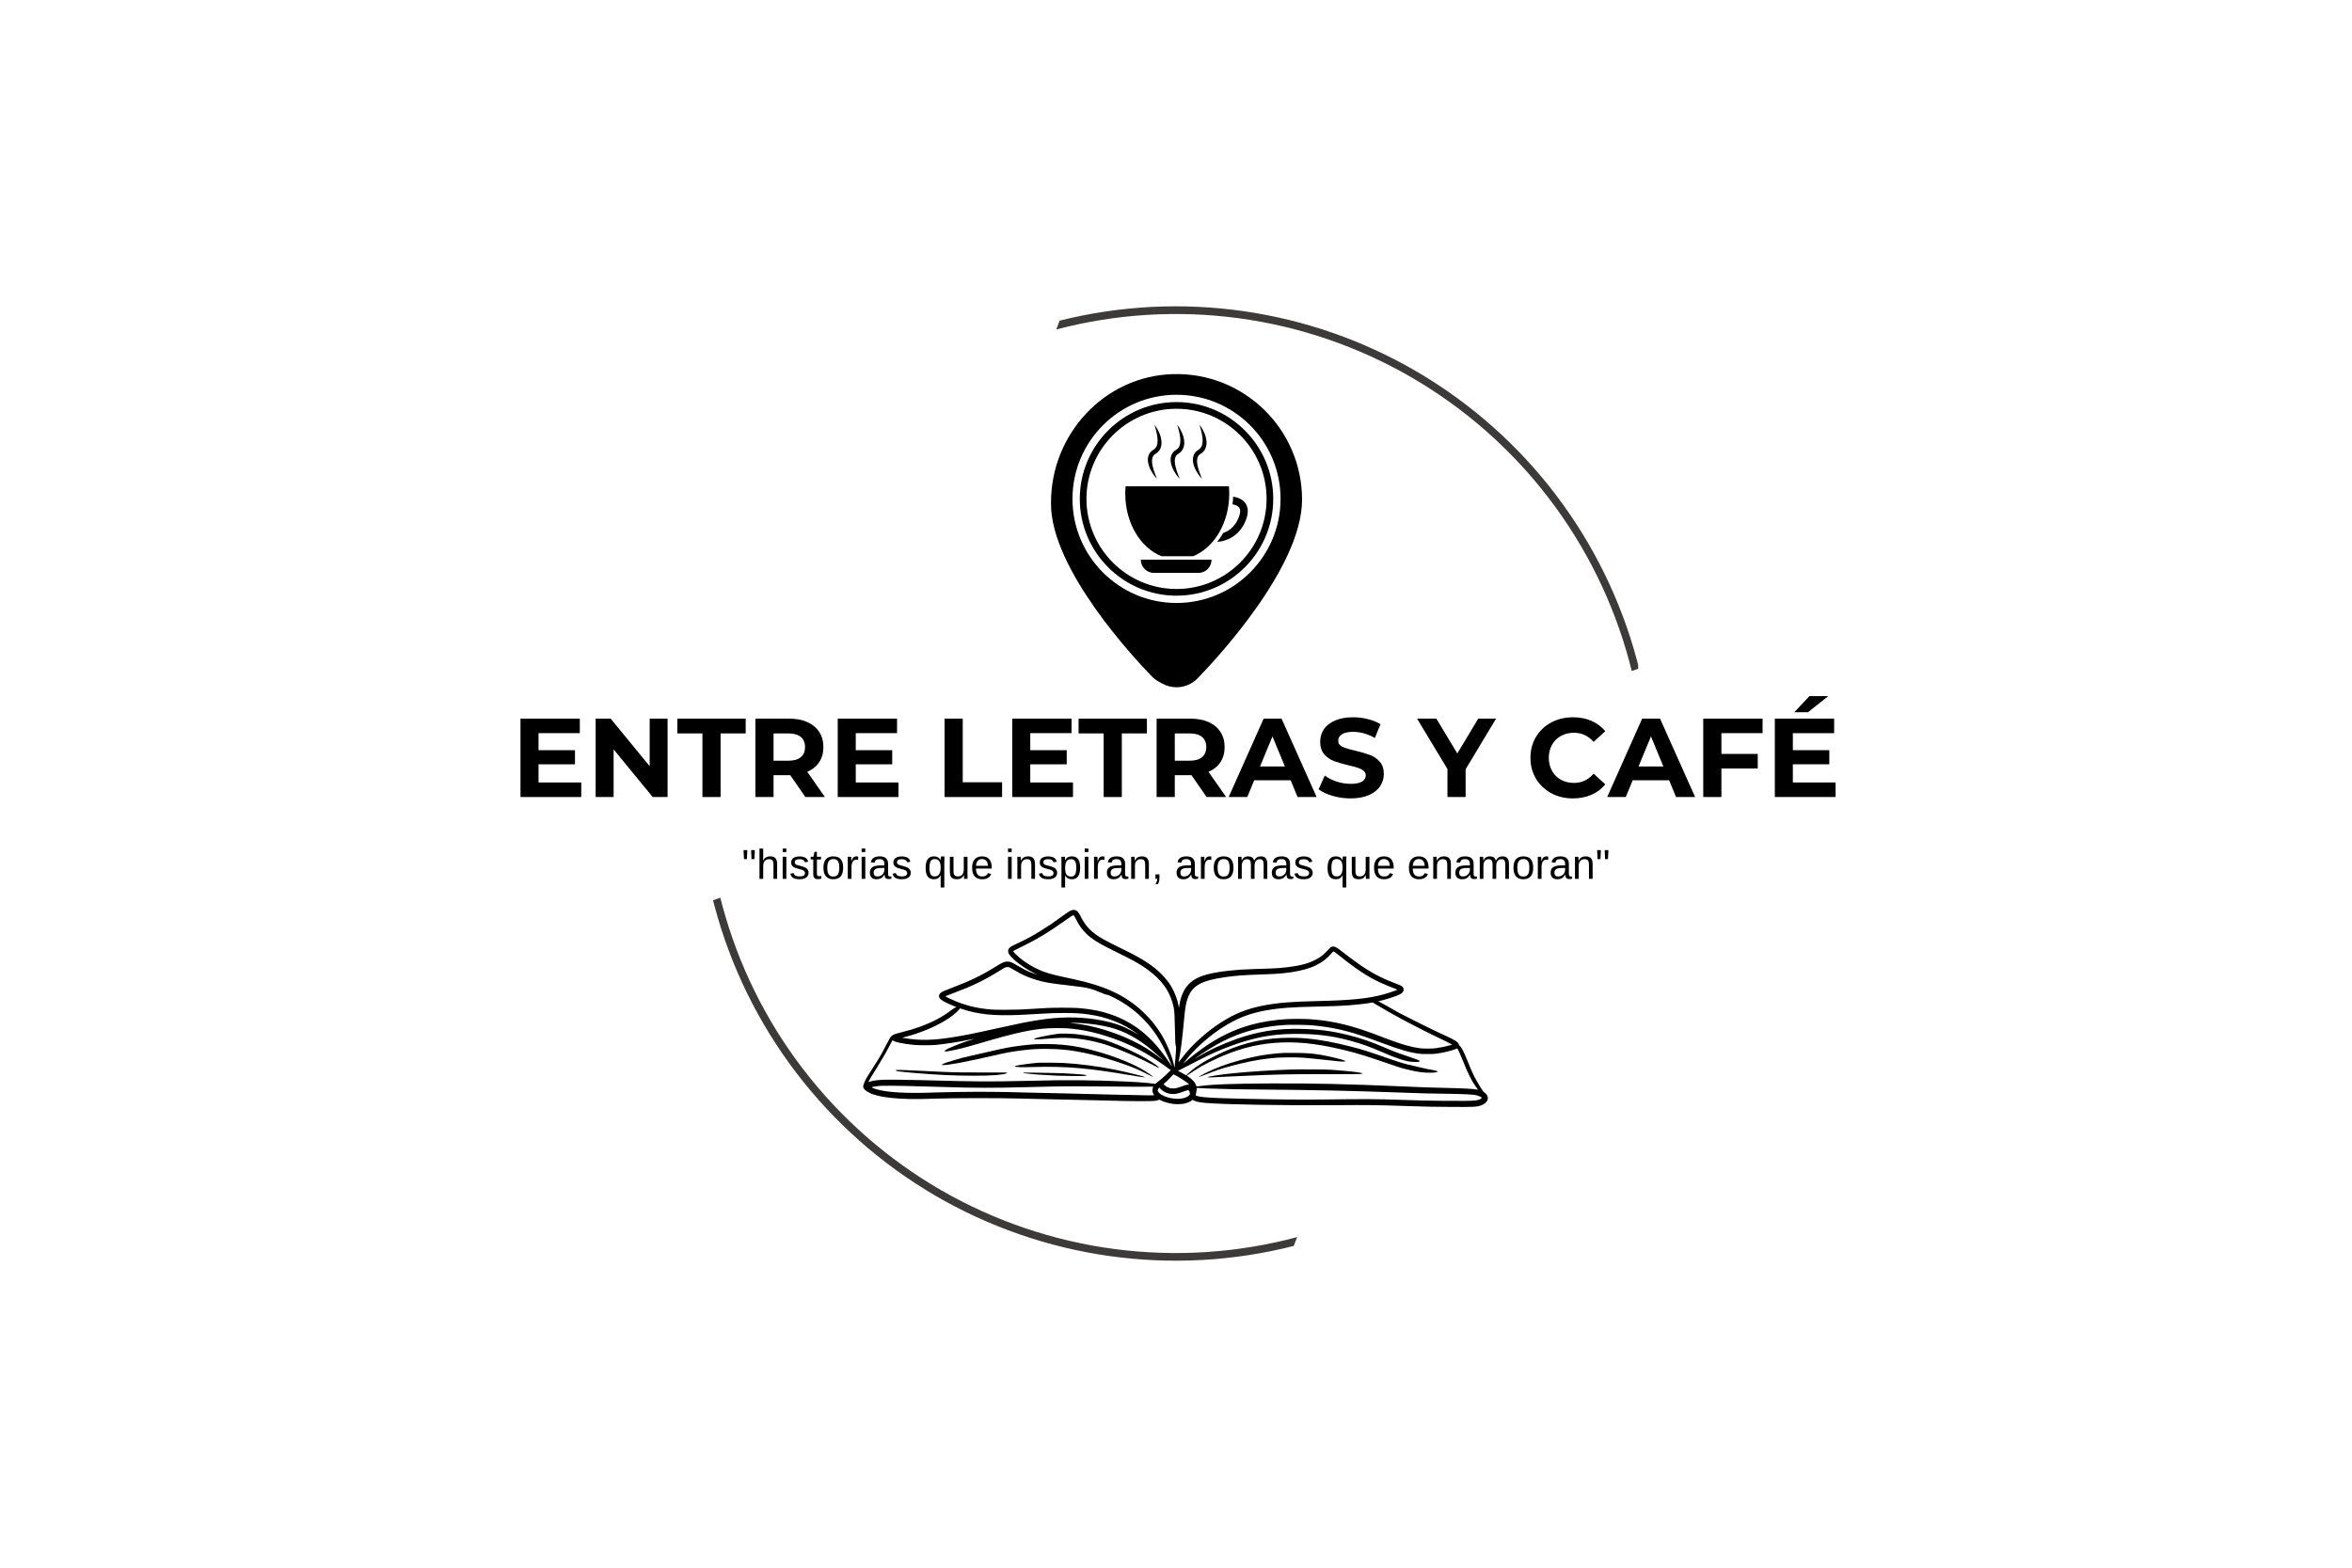 <svg version="1.0" preserveAspectRatio="xMidYMid meet" height="1000" viewBox="0 0 1125 750" zoomAndPan="magnify" width="1500" xmlns:xlink="http://www.w3.org/1999/xlink" xmlns="http://www.w3.org/2000/svg"><defs><clipPath id="7ed1260e55"><path clip-rule="nonzero" d="M 341.055 146 L 783.555 146 L 783.555 604 L 341.055 604 Z M 341.055 146"></path></clipPath><clipPath id="de9ef1498c"><path clip-rule="nonzero" d="M 502.633 178 L 622.633 178 L 622.633 329 L 502.633 329 Z M 502.633 178"></path></clipPath><clipPath id="c6a0811d02"><path clip-rule="nonzero" d="M 412.5 435.133 L 712 435.133 L 712 529.633 L 412.5 529.633 Z M 412.5 435.133"></path></clipPath></defs><g clip-path="url(#7ed1260e55)"><path fill-rule="evenodd" fill-opacity="1" d="M 506.82 153.406 C 510.406 152.508 514.016 151.695 517.641 150.969 C 521.266 150.242 524.906 149.609 528.57 149.062 C 532.227 148.516 535.898 148.055 539.578 147.688 C 543.258 147.312 546.945 147.039 550.633 146.844 C 554.328 146.656 558.023 146.555 561.727 146.547 C 565.422 146.531 569.117 146.609 572.812 146.781 C 576.508 146.953 580.195 147.211 583.883 147.555 C 587.562 147.906 591.234 148.344 594.898 148.867 C 598.555 149.398 602.203 150.016 605.836 150.719 C 609.461 151.422 613.078 152.211 616.672 153.094 C 620.258 153.969 623.828 154.938 627.375 155.992 C 630.922 157.039 634.438 158.18 637.93 159.406 C 641.422 160.625 644.875 161.938 648.305 163.328 C 651.734 164.719 655.125 166.195 658.477 167.75 C 661.836 169.305 665.148 170.945 668.422 172.656 C 671.703 174.375 674.93 176.172 678.117 178.047 C 681.312 179.922 684.453 181.875 687.547 183.898 C 690.641 185.93 693.68 188.031 696.672 190.203 C 699.664 192.383 702.602 194.625 705.484 196.945 C 708.367 199.258 711.188 201.648 713.953 204.102 C 716.719 206.555 719.43 209.078 722.07 211.664 C 724.711 214.25 727.297 216.898 729.805 219.609 C 732.32 222.328 734.773 225.094 737.148 227.93 C 739.531 230.758 741.844 233.641 744.086 236.586 C 746.32 239.531 748.492 242.523 750.586 245.578 C 752.68 248.625 754.695 251.719 756.641 254.867 C 758.586 258.016 760.453 261.203 762.242 264.445 C 764.031 267.68 765.742 270.961 767.375 274.281 C 769 277.602 770.547 280.953 772.016 284.352 C 773.484 287.75 774.867 291.18 776.164 294.641 C 777.469 298.102 778.68 301.594 779.812 305.117 C 780.945 308.641 781.984 312.188 782.945 315.758 C 783.297 317.078 783.648 318.422 783.984 319.789 L 780.492 321.008 C 780.133 319.57 779.773 318.141 779.383 316.703 C 778.438 313.164 777.398 309.648 776.281 306.156 C 775.164 302.672 773.953 299.211 772.664 295.773 C 771.375 292.344 770 288.945 768.547 285.586 C 767.086 282.219 765.547 278.891 763.93 275.602 C 762.312 272.312 760.609 269.07 758.836 265.859 C 757.055 262.656 755.203 259.5 753.266 256.383 C 751.336 253.266 749.328 250.203 747.242 247.188 C 745.156 244.172 743 241.203 740.773 238.297 C 738.547 235.383 736.25 232.531 733.883 229.734 C 731.516 226.93 729.078 224.195 726.578 221.516 C 724.07 218.836 721.508 216.219 718.875 213.664 C 716.242 211.109 713.555 208.625 710.805 206.203 C 708.047 203.781 705.242 201.43 702.375 199.148 C 699.508 196.859 696.586 194.648 693.609 192.508 C 690.633 190.367 687.609 188.297 684.531 186.305 C 681.453 184.312 678.328 182.398 675.156 180.555 C 671.984 178.719 668.773 176.961 665.516 175.273 C 662.258 173.594 658.961 171.992 655.625 170.469 C 652.297 168.945 648.922 167.508 645.516 166.156 C 642.109 164.797 638.672 163.523 635.203 162.336 C 631.734 161.148 628.242 160.047 624.719 159.031 C 621.195 158.016 617.656 157.086 614.086 156.242 C 610.516 155.398 606.93 154.641 603.328 153.977 C 599.727 153.305 596.102 152.727 592.469 152.242 C 588.836 151.75 585.195 151.352 581.547 151.039 C 577.891 150.727 574.234 150.5 570.57 150.367 C 566.906 150.234 563.242 150.195 559.578 150.242 C 555.914 150.289 552.25 150.422 548.594 150.648 C 544.93 150.875 541.281 151.188 537.641 151.594 C 533.992 152 530.359 152.492 526.742 153.078 C 523.125 153.656 519.523 154.328 515.938 155.086 C 512.352 155.844 508.781 156.695 505.234 157.625 C 505.789 156.234 506.328 154.836 506.82 153.414 Z M 344.547 429.461 C 344.844 430.641 345.141 431.805 345.453 432.977 C 346.406 436.531 347.445 440.055 348.57 443.555 C 349.695 447.055 350.906 450.523 352.195 453.961 C 353.492 457.398 354.867 460.805 356.328 464.18 C 357.797 467.547 359.336 470.883 360.961 474.18 C 362.586 477.477 364.289 480.727 366.078 483.945 C 367.859 487.156 369.727 490.32 371.664 493.445 C 373.609 496.562 375.625 499.633 377.711 502.656 C 379.805 505.68 381.969 508.648 384.203 511.562 C 386.445 514.477 388.75 517.336 391.125 520.141 C 393.508 522.945 395.945 525.688 398.461 528.367 C 400.969 531.055 403.547 533.672 406.188 536.227 C 408.828 538.781 411.531 541.273 414.297 543.695 C 417.055 546.117 419.875 548.477 422.758 550.758 C 425.633 553.047 428.562 555.258 431.555 557.398 C 434.539 559.539 437.578 561.609 440.664 563.602 C 443.75 565.594 446.891 567.508 450.07 569.344 C 453.25 571.188 456.477 572.945 459.75 574.625 C 463.016 576.305 466.32 577.898 469.672 579.422 C 473.016 580.938 476.398 582.375 479.82 583.727 C 483.234 585.078 486.68 586.344 490.164 587.523 C 493.641 588.703 497.148 589.805 500.68 590.812 C 504.219 591.82 507.773 592.75 511.352 593.586 C 514.93 594.414 518.523 595.164 522.141 595.828 C 525.758 596.484 529.391 597.055 533.031 597.531 C 536.672 598.016 540.328 598.406 543.992 598.711 C 547.656 599.008 551.32 599.219 554.992 599.344 C 558.664 599.469 562.344 599.5 566.016 599.438 C 569.688 599.383 573.359 599.234 577.031 598.992 C 580.695 598.75 584.352 598.422 588.008 598.008 C 591.656 597.586 595.297 597.078 598.922 596.484 C 602.547 595.883 606.156 595.203 609.75 594.43 C 613.344 593.656 616.914 592.789 620.461 591.844 C 619.891 593.234 619.336 594.641 618.82 596.062 C 615.227 596.977 611.617 597.805 607.984 598.547 C 604.352 599.281 600.703 599.93 597.039 600.492 C 593.375 601.055 589.703 601.531 586.016 601.906 C 582.328 602.289 578.633 602.586 574.93 602.789 C 571.227 602.992 567.523 603.102 563.812 603.125 C 560.109 603.148 556.406 603.078 552.695 602.922 C 548.992 602.758 545.297 602.516 541.609 602.172 C 537.914 601.836 534.234 601.406 530.562 600.891 C 526.891 600.375 523.234 599.766 519.594 599.07 C 515.953 598.375 512.328 597.586 508.727 596.719 C 505.125 595.844 501.547 594.883 497.992 593.836 C 494.43 592.789 490.906 591.656 487.406 590.438 C 483.898 589.219 480.43 587.922 476.992 586.531 C 473.555 585.141 470.156 583.672 466.789 582.117 C 463.422 580.57 460.094 578.938 456.812 577.219 C 453.523 575.5 450.281 573.711 447.078 571.836 C 443.883 569.961 440.727 568.016 437.625 565.984 C 434.523 563.961 431.469 561.859 428.469 559.688 C 425.469 557.508 422.516 555.266 419.625 552.945 C 416.734 550.625 413.898 548.234 411.125 545.781 C 408.344 543.32 405.633 540.797 402.977 538.211 C 400.328 535.625 397.734 532.969 395.211 530.258 C 392.688 527.539 390.234 524.766 387.844 521.93 C 385.453 519.094 383.133 516.203 380.891 513.258 C 378.641 510.312 376.461 507.312 374.359 504.258 C 372.258 501.203 370.234 498.102 368.281 494.945 C 366.328 491.797 364.461 488.594 362.664 485.352 C 360.867 482.109 359.156 478.828 357.516 475.5 C 355.883 472.172 354.328 468.805 352.859 465.406 C 351.383 462 350 458.562 348.695 455.094 C 347.391 451.625 346.172 448.125 345.039 444.594 C 343.906 441.062 342.859 437.508 341.898 433.93 C 341.609 432.852 341.336 431.766 341.055 430.688 Z M 344.547 429.461" fill="#3d3b3a"></path></g><g clip-path="url(#de9ef1498c)"><path fill-rule="nonzero" fill-opacity="1" d="M 561.164 178.977 C 528.406 179.82 502.711 207.602 502.711 240.398 L 502.711 241.039 C 502.711 272.43 542.688 315.109 550.969 323.609 C 551.93 324.602 553.039 325.438 554.25 326.102 L 556 327.062 C 560.203 329.367 565.297 329.367 569.508 327.062 C 570.719 326.398 571.82 325.562 572.789 324.57 C 581.234 315.906 622.797 271.609 622.797 239.047 C 622.789 205.328 595.047 178.102 561.164 178.977 Z M 562.75 288.469 C 535.266 288.469 512.984 266.172 512.984 238.664 C 512.984 211.156 535.266 188.859 562.75 188.859 C 590.234 188.859 612.508 211.156 612.508 238.664 C 612.508 266.172 590.234 288.469 562.75 288.469 Z M 562.75 288.469" fill="#000000"></path></g><path fill-rule="nonzero" fill-opacity="1" d="M 555.531 266.102 L 570.672 266.102 C 580.703 262.055 587.969 250.195 587.969 236.18 C 587.969 234.984 587.914 233.805 587.812 232.648 L 538.391 232.648 C 538.289 233.812 538.234 234.992 538.234 236.18 C 538.234 250.195 545.5 262.055 555.531 266.102 Z M 555.531 266.102" fill="#000000"></path><path fill-rule="nonzero" fill-opacity="1" d="M 595.57 240.578 C 594.18 238.742 591.922 237.938 589.836 237.609 C 589.789 238.844 589.68 240.062 589.523 241.266 C 590.812 241.5 592.031 241.953 592.672 242.797 C 593.445 243.812 593.352 245.492 592.406 247.789 C 590.609 252.109 587.703 254.094 585.07 254.977 C 584.219 256.492 583.273 257.922 582.234 259.25 C 586.781 258.891 592.727 256.531 595.773 249.188 C 597.266 245.602 597.195 242.703 595.57 240.578 Z M 595.57 240.578" fill="#000000"></path><path fill-rule="nonzero" fill-opacity="1" d="M 549.742 223.352 C 550.016 224.109 550.359 224.789 550.695 225.398 C 551.367 226.609 552.062 227.523 552.57 228.141 C 553.078 228.75 553.414 229.062 553.414 229.062 C 553.414 229.062 553.242 228.648 552.945 227.914 C 552.648 227.18 552.25 226.141 551.852 224.891 C 551.469 223.648 551.055 222.164 551.031 220.68 C 551.008 219.938 551.117 219.211 551.383 218.602 C 551.516 218.297 551.688 218.023 551.906 217.781 L 552.07 217.602 L 552.234 217.469 C 552.297 217.391 552.547 217.242 552.711 217.125 L 553.312 216.719 C 553.523 216.539 553.742 216.367 553.93 216.172 C 554.32 215.781 554.641 215.328 554.891 214.844 C 555.406 213.891 555.562 212.852 555.578 211.914 C 555.602 210.977 555.445 210.109 555.258 209.312 C 555.07 208.516 554.805 207.805 554.531 207.164 C 554 205.883 553.391 204.906 552.945 204.242 C 552.5 203.578 552.195 203.234 552.195 203.234 C 552.195 203.234 552.328 203.672 552.555 204.43 C 552.773 205.18 553.07 206.258 553.336 207.539 C 553.578 208.812 553.82 210.328 553.648 211.805 C 553.555 212.531 553.375 213.25 553.023 213.836 C 552.859 214.133 552.641 214.391 552.398 214.633 C 552.281 214.75 552.141 214.852 552.008 214.961 L 551.492 215.305 C 551.297 215.438 551.148 215.508 550.891 215.742 L 550.547 216.047 L 550.266 216.359 C 549.883 216.781 549.609 217.289 549.414 217.797 C 549.016 218.828 548.984 219.883 549.094 220.805 C 549.195 221.75 549.453 222.586 549.742 223.352 Z M 549.742 223.352" fill="#000000"></path><path fill-rule="nonzero" fill-opacity="1" d="M 560.617 223.352 C 560.891 224.109 561.234 224.789 561.57 225.398 C 562.242 226.609 562.938 227.523 563.445 228.141 C 563.953 228.75 564.289 229.062 564.289 229.062 C 564.289 229.062 564.117 228.648 563.82 227.914 C 563.531 227.18 563.125 226.141 562.727 224.891 C 562.344 223.648 561.93 222.164 561.906 220.68 C 561.883 219.938 562 219.211 562.258 218.602 C 562.391 218.297 562.57 218.023 562.781 217.781 L 562.945 217.602 L 563.109 217.469 C 563.172 217.391 563.422 217.242 563.594 217.125 L 564.188 216.719 C 564.398 216.539 564.617 216.367 564.805 216.172 C 565.195 215.781 565.523 215.328 565.766 214.844 C 566.281 213.891 566.438 212.852 566.461 211.914 C 566.484 210.977 566.328 210.109 566.133 209.312 C 565.945 208.516 565.68 207.805 565.414 207.164 C 564.875 205.883 564.273 204.906 563.828 204.242 C 563.375 203.578 563.078 203.234 563.078 203.234 C 563.078 203.234 563.203 203.672 563.438 204.43 C 563.648 205.18 563.953 206.258 564.219 207.539 C 564.453 208.812 564.703 210.328 564.523 211.805 C 564.43 212.531 564.258 213.25 563.906 213.836 C 563.742 214.133 563.516 214.391 563.281 214.633 C 563.164 214.75 563.016 214.852 562.891 214.961 L 562.375 215.305 C 562.18 215.438 562.031 215.508 561.773 215.742 L 561.422 216.047 L 561.141 216.359 C 560.766 216.781 560.484 217.289 560.289 217.797 C 559.898 218.828 559.859 219.883 559.969 220.805 C 560.078 221.75 560.328 222.586 560.617 223.352 Z M 560.617 223.352" fill="#000000"></path><path fill-rule="nonzero" fill-opacity="1" d="M 571.273 223.352 C 571.547 224.109 571.891 224.789 572.227 225.398 C 572.898 226.609 573.594 227.523 574.102 228.141 C 574.609 228.75 574.945 229.062 574.945 229.062 C 574.945 229.062 574.773 228.648 574.477 227.914 C 574.18 227.18 573.781 226.141 573.383 224.891 C 573 223.648 572.586 222.164 572.562 220.68 C 572.539 219.938 572.656 219.211 572.914 218.602 C 573.047 218.297 573.219 218.023 573.438 217.781 L 573.602 217.602 L 573.766 217.469 C 573.828 217.391 574.078 217.242 574.25 217.125 L 574.844 216.719 C 575.055 216.539 575.273 216.367 575.461 216.172 C 575.852 215.781 576.18 215.328 576.422 214.844 C 576.938 213.891 577.094 212.852 577.117 211.914 C 577.141 210.977 576.984 210.109 576.789 209.312 C 576.602 208.516 576.336 207.805 576.062 207.164 C 575.531 205.883 574.922 204.906 574.477 204.242 C 574.031 203.578 573.727 203.234 573.727 203.234 C 573.727 203.234 573.859 203.672 574.086 204.43 C 574.305 205.18 574.609 206.258 574.867 207.539 C 575.109 208.812 575.359 210.328 575.18 211.805 C 575.086 212.531 574.914 213.25 574.555 213.836 C 574.391 214.133 574.172 214.391 573.93 214.633 C 573.812 214.75 573.672 214.852 573.539 214.961 L 573.023 215.305 C 572.828 215.438 572.688 215.508 572.422 215.742 L 572.078 216.047 L 571.797 216.359 C 571.422 216.781 571.141 217.289 570.945 217.797 C 570.547 218.828 570.516 219.883 570.625 220.805 C 570.727 221.75 570.984 222.586 571.273 223.352 Z M 571.273 223.352" fill="#000000"></path><path fill-rule="nonzero" fill-opacity="1" d="M 573.172 274.094 L 551.992 274.094 C 548.5 274.094 545.664 271.258 545.664 267.758 L 579.508 267.758 C 579.5 271.258 576.664 274.094 573.172 274.094 Z M 573.172 274.094" fill="#000000"></path><path fill-rule="nonzero" fill-opacity="1" d="M 562.75 284.977 C 537.234 284.977 516.484 264.203 516.484 238.672 C 516.484 213.133 537.234 192.359 562.75 192.359 C 588.258 192.359 609.016 213.133 609.016 238.664 C 609.016 264.203 588.258 284.977 562.75 284.977 Z M 562.75 195.555 C 539 195.555 519.672 214.891 519.672 238.664 C 519.672 262.438 539 281.781 562.75 281.781 C 586.5 281.781 605.828 262.438 605.828 238.664 C 605.828 214.891 586.5 195.555 562.75 195.555 Z M 562.75 195.555" fill="#000000"></path><g clip-path="url(#c6a0811d02)"><path fill-rule="nonzero" fill-opacity="1" d="M 512.898 435.375 C 511.883 435.625 510.961 436.211 507.492 438.75 C 503.828 441.422 501.875 442.75 497.969 445.188 C 493.984 447.688 491.414 449.086 487.445 450.938 C 483.641 452.703 482.969 453.117 482.469 453.969 C 482.258 454.336 482.219 454.492 482.219 455.023 C 482.227 455.539 482.273 455.742 482.477 456.148 C 483.289 457.727 485.961 460.164 489.438 462.516 C 491.422 463.852 492.883 464.695 494.852 465.664 C 495.641 466.047 496.25 466.367 496.219 466.367 C 496.109 466.367 493.984 465.586 492.805 465.117 C 490.984 464.367 488.781 463.242 486.523 461.883 C 484.133 460.438 483.336 460.102 482.18 460.031 C 480.688 459.93 479.625 460.359 476.438 462.336 C 469.391 466.695 464.164 469.227 455.797 472.398 C 451.633 473.969 450.594 474.43 449.891 475.039 C 449.094 475.727 448.906 476.656 449.398 477.453 C 450.016 478.469 452.141 479.648 456.359 481.344 C 457.539 481.82 457.609 481.867 457.336 481.922 C 456.773 482.031 456.148 482.398 454.859 483.383 C 450.719 486.547 446.156 488.953 439.969 491.227 C 437.477 492.141 435.211 492.828 431.508 493.773 C 428.086 494.648 427.469 494.867 426.562 495.555 C 425.984 495.984 425.539 496.711 424.031 499.641 C 421.305 504.961 420.617 506.117 415.984 513.273 C 415.227 514.43 414.422 515.742 414.195 516.188 C 413.656 517.195 412.961 519.047 412.891 519.625 C 412.766 520.727 413.719 521.719 416.07 522.914 C 418.078 523.938 421.758 524.781 426.258 525.25 C 432.203 525.859 437.914 525.953 447.391 525.602 C 455.695 525.289 478.609 525.266 488 525.562 C 492.352 525.695 497.711 525.82 503.305 525.922 C 509.594 526.039 514.938 526.148 521.281 526.32 C 535.891 526.719 542.914 526.844 547.883 526.789 C 552.5 526.742 552.625 526.734 553.984 526.281 L 554.539 526.086 L 555.305 526.469 C 556.859 527.227 559.289 527.898 561.477 528.172 C 562.75 528.32 565.359 528.227 566.391 527.992 C 567.93 527.633 569.109 527.141 570.023 526.484 L 570.453 526.18 L 571.07 526.5 C 572.156 527.078 573.766 527.391 576.93 527.672 C 585.852 528.422 613.852 528.906 638.859 528.727 C 654.75 528.609 658.672 528.664 673.023 529.148 C 681.68 529.445 684.523 529.508 693.797 529.562 C 704.844 529.633 706.234 529.57 708.297 528.867 C 709.305 528.531 709.898 528.188 710.57 527.562 C 712.234 526.008 711.984 523.992 709.945 522.602 C 709.508 522.305 709.328 522.07 708.523 520.789 C 705.609 516.156 704.625 514.195 702.383 508.656 C 700.039 502.859 699.266 501.312 698.266 500.375 C 698.031 500.172 697.844 499.945 697.844 499.883 C 697.844 499.641 697.398 498.859 697.125 498.602 C 696.312 497.836 693.648 496.469 688.055 493.938 C 685 492.555 672.695 486.438 669.242 484.594 C 668.453 484.172 666.312 482.961 664.477 481.898 C 661.422 480.125 659.664 479.195 659.43 479.195 C 659.375 479.195 659.312 479.156 659.273 479.109 C 659.25 479.07 659.461 478.977 659.734 478.922 C 661.711 478.516 666.414 477.047 668.414 476.234 C 670.133 475.531 670.844 475.023 671.203 474.219 C 671.555 473.484 671.445 472.82 670.875 472.164 C 670.438 471.664 669.859 471.367 667.773 470.586 C 660.531 467.859 655.727 465.312 649.43 460.836 C 647.383 459.391 644.562 457.281 642.398 455.602 C 639.445 453.281 638.664 452.828 637.672 452.828 C 636.914 452.828 636.406 453.141 635.461 454.195 C 633.172 456.742 631.617 457.969 628.898 459.328 C 628.289 459.641 627.312 460.07 626.75 460.297 C 623.203 461.703 617.617 462.734 611.094 463.18 C 609.289 463.305 607.484 463.375 600.156 463.586 C 595.094 463.742 591.992 463.938 588.141 464.359 C 579.305 465.32 574.297 466.648 570.828 468.961 C 567.195 471.383 564.984 475.328 564.109 480.891 L 563.906 482.18 L 563.711 481.156 C 563.445 479.758 563.211 478.883 562.781 477.617 C 561.258 473.133 559.234 469.828 555.938 466.422 C 551.773 462.125 546.844 458.875 537.781 454.453 C 532.625 451.93 529.055 450.117 527.703 449.336 C 522.344 446.266 519.594 443.555 517.234 439.039 C 516.281 437.219 515.906 436.602 515.516 436.172 C 514.852 435.445 513.836 435.133 512.898 435.375 Z M 513.789 438.133 C 513.914 438.297 514.266 438.961 514.586 439.609 C 516.031 442.523 517.383 444.461 519.32 446.414 C 522.078 449.195 525.422 451.297 533 454.984 C 537.484 457.18 541.695 459.328 543.312 460.258 C 551.484 464.961 556.578 469.859 559.273 475.633 C 560.258 477.758 561.023 480.047 561.398 482.016 C 561.758 483.953 561.867 485.797 561.984 492.195 C 562.102 498.195 562.172 499.703 562.391 500.266 C 562.516 500.578 562.555 500.906 562.547 501.656 C 562.539 502.586 561.969 509.742 561.836 510.539 C 561.781 510.867 561.773 510.844 561.617 510.047 C 560.945 506.266 558.539 500.164 556.023 495.789 C 554.672 493.445 552.828 490.82 550.898 488.477 C 549.742 487.07 546.5 483.797 545.07 482.578 C 536.797 475.531 527.906 471.562 513.492 468.438 C 512.344 468.188 510.164 467.727 508.648 467.398 C 501.836 465.938 498.688 464.914 494.852 462.922 C 492.312 461.602 490.07 460.125 487.828 458.312 C 486.648 457.367 484.961 455.703 484.758 455.312 C 484.555 454.906 484.172 455.133 490.898 451.82 C 496.312 449.156 502.414 445.422 508.602 440.992 C 511.812 438.695 513.102 437.859 513.469 437.852 C 513.531 437.852 513.672 437.984 513.789 438.133 Z M 638.453 455.508 C 638.75 455.703 639.742 456.477 640.672 457.219 C 648.688 463.664 654.445 467.445 660.391 470.164 C 662.086 470.945 665.75 472.453 667.445 473.062 C 667.969 473.25 668.398 473.43 668.398 473.461 C 668.398 473.641 664.445 475 661.898 475.695 C 654.516 477.734 646.398 478.555 630.312 478.922 C 617.758 479.203 611.477 479.703 604.82 480.953 C 596.734 482.469 590.812 484.797 584.055 489.125 C 580.578 491.344 577.641 493.594 574.094 496.766 C 570.484 499.984 568.18 502.469 564.984 506.609 C 564.289 507.508 563.711 508.234 563.703 508.227 C 563.695 508.219 563.742 507.922 563.82 507.578 C 564.703 503.32 565.445 497.633 566.297 488.383 C 566.859 482.383 567.164 480.406 567.891 478.188 C 570.023 471.625 574.242 469.156 586.195 467.453 C 591.094 466.758 595.25 466.453 603.578 466.188 C 611.953 465.922 616.273 465.508 621.211 464.477 C 625.727 463.531 628.781 462.391 631.836 460.484 C 633.742 459.289 635.312 457.93 636.773 456.18 C 637.242 455.617 637.703 455.156 637.781 455.156 C 637.859 455.156 638.164 455.32 638.453 455.508 Z M 483.148 462.969 C 483.461 463.117 484.305 463.602 485.031 464.039 C 488.789 466.32 491.883 467.688 496.18 468.938 C 499.953 470.031 502.562 470.461 510.828 471.391 C 517.055 472.094 518.906 472.367 521.414 473.008 C 522.852 473.375 523.875 473.742 526.57 474.883 C 528.406 475.648 529.023 475.875 529.344 475.875 C 529.812 475.875 530.734 476.258 533.086 477.445 C 541.328 481.594 548.188 487.727 553.328 495.516 C 555.328 498.547 557.172 502.062 558.961 506.234 C 559.859 508.344 560.617 510.227 560.523 510.125 C 560.5 510.102 560.016 509.391 559.469 508.555 C 558.18 506.609 556.586 504.414 555.047 502.477 C 547.422 492.859 538.539 487.008 527.109 484.047 C 523.781 483.188 520.352 482.648 515.852 482.273 C 513.492 482.07 504.273 482.047 501.086 482.227 C 499.961 482.289 497.016 482.461 494.547 482.602 C 492.07 482.742 489.148 482.914 488.047 482.977 C 486.875 483.039 483.891 483.086 480.844 483.094 C 476.57 483.094 475.305 483.07 473.812 482.938 C 467.453 482.367 462.742 481.266 457.086 478.984 C 455.219 478.242 452.234 476.789 452.258 476.648 C 452.273 476.539 453.188 476.172 456.195 475.047 C 465.031 471.773 470.422 469.164 477.828 464.602 C 480.312 463.062 480.578 462.914 481.227 462.734 C 481.836 462.562 482.438 462.641 483.148 462.969 Z M 657.539 480.188 C 658.797 481.023 667.812 486.164 670.398 487.516 C 671.719 488.211 673.961 489.383 675.383 490.133 C 679.125 492.102 684.844 494.969 687.258 496.094 C 689.844 497.305 694.078 499.398 694.367 499.625 L 694.578 499.797 L 693.562 500.07 C 691.344 500.703 688.719 501.227 686.547 501.5 C 684.758 501.711 681.039 501.711 679.25 501.5 C 675 500.969 670.414 499.656 663.188 496.906 C 657.195 494.617 656.406 494.336 654.094 493.508 C 643.859 489.883 635.172 488.07 625.508 487.531 C 623.391 487.414 617.93 487.414 615.812 487.531 C 609.609 487.875 603.242 488.891 598.055 490.359 C 590.156 492.594 582.875 496.125 575.641 501.234 C 572.492 503.461 570.086 505.336 567.484 507.594 C 566.609 508.352 565.898 508.953 565.898 508.922 C 565.898 508.852 567.93 506.312 568.844 505.25 C 572.93 500.461 579.008 495.227 584.719 491.57 C 591.781 487.062 597.82 484.711 606.117 483.281 C 612.305 482.219 617.523 481.828 629.469 481.57 C 637.672 481.391 640.625 481.273 645.305 480.945 C 649.086 480.664 653.828 480.117 655.984 479.695 C 656.328 479.633 656.648 479.609 656.695 479.633 C 656.75 479.656 657.125 479.914 657.539 480.188 Z M 460.312 482.781 C 467.828 485.281 475.492 486.062 487.516 485.555 C 488.664 485.508 491.992 485.328 494.898 485.156 C 503.492 484.656 504.25 484.625 509 484.625 C 514.453 484.625 517.023 484.781 520.969 485.344 C 529.453 486.555 537.359 489.688 543.641 494.312 C 544.375 494.859 544.672 495.109 544.234 494.844 C 542.562 493.773 539.516 492.164 537.609 491.32 C 533.766 489.641 529.125 488.406 523.773 487.633 C 514.93 486.359 506.797 486.461 497.078 487.945 C 491.82 488.758 487.203 489.68 476.617 492.031 C 465.266 494.555 461.367 495.336 455.398 496.273 C 446.133 497.734 439.984 497.852 432.977 496.711 L 431.508 496.469 L 431.906 496.359 C 432.133 496.297 433.141 496.016 434.164 495.742 C 441.336 493.797 448.609 490.617 453.719 487.211 C 456.125 485.609 459.047 483.039 459.047 482.531 C 459.047 482.367 459.133 482.383 460.312 482.781 Z M 516.562 489.414 C 521.797 489.727 526.977 490.484 531.023 491.531 C 537.852 493.32 544.562 496.961 551.016 502.406 C 552.523 503.68 556.734 507.492 556.734 507.586 C 556.734 507.617 556.391 507.344 555.969 506.984 C 554.062 505.383 550.531 502.859 548.102 501.375 C 540.547 496.742 530.984 493 521.148 490.805 C 518.469 490.219 515.469 489.75 511.984 489.391 C 511.242 489.312 515.195 489.336 516.562 489.414 Z M 626.086 490.406 C 636.086 491.148 644.211 492.922 654.883 496.719 C 655.789 497.039 658.328 497.977 660.523 498.789 C 669.719 502.227 674.008 503.469 678.758 504.102 C 679.742 504.227 680.617 504.258 682.852 504.258 C 685.086 504.258 685.969 504.227 686.945 504.102 C 690.188 503.672 694.148 502.734 696.188 501.922 L 696.984 501.594 L 697.148 501.805 C 697.508 502.281 698.242 503.867 699.188 506.195 C 702.375 514.125 703.977 517.312 706.422 520.57 C 707.039 521.391 707.023 521.414 706.344 521.258 C 704.773 520.891 700.547 520.672 689.211 520.406 C 682.664 520.25 681.141 520.195 671.555 519.773 C 644.719 518.609 628.117 518.227 608.203 518.32 C 588.836 518.422 579.711 518.773 573.547 519.641 C 572.891 519.734 572.32 519.781 572.297 519.75 C 572.258 519.711 572.188 519.523 572.125 519.328 C 572.062 519.133 571.867 518.68 571.703 518.344 C 571.258 517.461 569.82 516.039 568.594 515.25 C 568.094 514.922 567.688 514.641 567.68 514.602 C 567.68 514.562 567.93 514.398 568.242 514.203 C 568.539 514.023 569.719 513.258 570.836 512.5 C 573.273 510.883 574.977 509.883 577.906 508.398 C 587.797 503.367 596.953 500.422 606.203 499.281 C 615.82 498.109 625.32 498.617 636.453 500.906 C 644.477 502.555 650.594 504.242 658.875 507.086 C 669.781 510.836 669.375 510.703 672.617 511.523 C 677.977 512.898 681.227 513.328 684.984 513.188 C 686.227 513.133 686.617 513.086 687.148 512.914 C 687.5 512.797 687.789 512.672 687.789 512.648 C 687.789 512.477 686.516 512.094 685.414 511.922 C 683.812 511.68 682.211 511.344 679.43 510.688 C 678.18 510.398 676.578 510.016 675.867 509.867 C 672.312 509.086 670.016 508.422 665.633 506.906 C 653.617 502.742 651.695 502.133 646.016 500.672 C 638.445 498.719 631.078 497.352 625.242 496.828 C 622.406 496.562 620.453 496.484 617.188 496.484 C 605.68 496.484 595.961 498.516 585.516 503.086 C 583.258 504.078 578.82 506.297 577.023 507.336 C 573.242 509.516 570.5 511.469 568.422 513.469 C 567.883 514.008 567.414 514.438 567.383 514.438 C 567.359 514.438 567.023 514.25 566.641 514.023 C 566.258 513.797 565.391 513.32 564.719 512.961 L 563.477 512.305 L 565.43 511.297 C 577.352 505.125 579.57 504.039 584.531 502.023 C 594.328 498.039 602.812 495.797 611.008 495.023 C 613.914 494.758 615.031 494.703 618.836 494.648 C 629.102 494.516 636.883 495.445 646.047 497.938 C 651.523 499.438 655.102 500.727 661.898 503.68 C 668.102 506.375 672.133 507.68 675.195 507.977 C 676.75 508.125 678.336 508.102 678.781 507.914 C 678.992 507.828 679.164 507.734 679.164 507.695 C 679.164 507.656 679.023 507.523 678.859 507.383 C 678.656 507.219 677.844 506.898 676.516 506.445 C 667.609 503.406 667.219 503.266 663.016 501.453 C 655.555 498.258 651.117 496.727 644.594 495.109 C 636.789 493.188 630.398 492.367 621.773 492.227 C 612.203 492.07 604.586 493.062 596.062 495.562 C 589.883 497.375 582.594 500.367 576.93 503.398 C 575.523 504.156 572.539 505.836 571.797 506.297 C 571.641 506.398 571.508 506.445 571.508 506.422 C 571.508 506.352 576.086 503.312 578 502.109 C 587.133 496.383 595.453 493.125 605.094 491.484 C 608.594 490.883 611.953 490.5 615.453 490.312 C 617.352 490.219 624.359 490.273 626.086 490.406 Z M 509.961 491.93 C 517.922 492.414 526.539 494.43 535.562 497.938 C 539.266 499.375 544.367 501.805 547.617 503.688 C 551.086 505.688 555.492 508.625 559.312 511.469 L 559.984 511.977 L 558.07 513.859 C 556.773 515.133 555.734 516.055 554.867 516.719 C 554.156 517.266 553.352 517.898 553.078 518.133 L 552.578 518.562 L 551.695 518.43 C 548.547 517.961 542.211 517.531 534.539 517.266 C 532.336 517.195 528.812 517.07 526.703 516.984 C 524.609 516.914 519.594 516.828 515.586 516.797 C 508.469 516.742 504.719 516.789 491.648 517.086 C 471.977 517.523 468.414 517.5 441.602 516.773 C 433.898 516.562 424.516 516.469 422.383 516.57 C 419.367 516.727 417.414 517.008 416.031 517.492 C 415.742 517.586 415.477 517.672 415.43 517.672 C 415.32 517.672 415.953 516.438 416.672 515.234 C 417.016 514.672 418.266 512.641 419.469 510.719 C 422.383 506.023 423.43 504.227 426.078 499.195 C 426.508 498.375 426.867 497.695 426.891 497.68 C 426.906 497.656 426.992 497.703 427.078 497.773 C 427.938 498.539 431.703 499.328 437.07 499.883 C 439.297 500.117 445.602 500.117 447.836 499.883 C 452.656 499.383 457.984 498.555 463.836 497.391 C 465.078 497.141 466.109 496.961 466.125 496.977 C 466.141 496.992 465.492 497.203 464.672 497.445 C 463.844 497.68 462.422 498.133 461.508 498.445 C 458.906 499.336 453.18 501.695 452.641 502.102 C 452.5 502.203 452.227 502.406 452.023 502.555 C 451.828 502.703 451.664 502.852 451.656 502.891 C 451.656 502.961 452.492 503.016 453.141 502.977 C 453.633 502.961 457.812 502.07 459.891 501.562 C 461.906 501.047 464.648 500.289 469.453 498.883 C 485.945 494.039 493.469 492.414 501.523 491.938 C 503.375 491.828 508.211 491.828 509.961 491.93 Z M 466.492 496.914 C 466.461 496.945 466.383 496.953 466.32 496.922 C 466.25 496.898 466.273 496.867 466.375 496.867 C 466.469 496.859 466.523 496.891 466.492 496.914 Z M 562.094 514.359 C 563.922 515.289 567.359 517.5 568.289 518.359 L 568.867 518.883 L 568.117 518.93 C 567.633 518.969 567.125 519.078 566.703 519.234 C 563.32 520.484 562.445 520.719 561.094 520.719 C 559.961 520.719 559.352 520.57 558.336 520.07 C 557.812 519.812 557.422 519.539 557.047 519.164 L 556.523 518.641 L 556.734 518.461 C 557.648 517.734 558.672 516.766 559.594 515.758 C 560.719 514.523 561.234 513.992 561.32 513.992 C 561.344 513.992 561.688 514.156 562.094 514.359 Z M 434.172 519.555 C 436.031 519.602 440.32 519.719 443.695 519.82 C 463.281 520.383 463.672 520.398 471.141 520.398 C 478.219 520.398 481.336 520.344 493.477 520.047 C 496.383 519.977 500.75 519.867 503.172 519.812 C 509.297 519.656 520.523 519.656 532.445 519.812 C 538 519.883 544.602 519.922 547.109 519.891 C 551.297 519.844 551.672 519.859 551.609 519.992 C 551.102 521.148 551.094 522.078 551.562 523.102 C 551.727 523.445 551.914 523.797 551.992 523.875 C 552.227 524.125 551.398 524.117 532.359 523.68 C 528.125 523.578 521.758 523.414 518.211 523.32 C 514.656 523.219 509.641 523.102 507.047 523.047 C 497.164 522.852 493.477 522.773 489.297 522.648 C 478.875 522.32 469.906 522.258 457.531 522.422 C 453.883 522.469 449.359 522.57 447.477 522.648 C 433.82 523.203 423.977 522.648 418.875 521.023 C 418.055 520.766 416.961 520.281 416.961 520.172 C 416.961 519.977 419.516 519.586 421.609 519.461 C 423.117 519.383 429.016 519.414 434.172 519.555 Z M 555.875 521.625 C 557.938 523.195 560.398 523.734 563.008 523.188 C 563.891 522.992 565.328 522.539 566.805 521.961 C 567.43 521.719 568.062 521.523 568.203 521.523 C 568.703 521.523 569.125 522.297 569.141 523.219 C 569.148 523.688 569.141 523.711 568.703 524.086 C 566.789 525.797 562.93 526.172 558.797 525.07 C 556.289 524.391 554.273 523.156 553.844 522.023 C 553.703 521.648 553.703 521.617 553.859 521.25 C 553.961 521.031 554.148 520.719 554.289 520.555 L 554.531 520.266 L 554.852 520.672 C 555.023 520.906 555.477 521.328 555.875 521.625 Z M 573.547 520.539 C 574.648 520.664 577.875 520.781 584.359 520.93 C 587.492 521.016 590.742 521.094 591.57 521.117 C 592.406 521.148 597.945 521.211 603.891 521.258 C 629.648 521.469 644.07 521.781 671.195 522.734 C 682.539 523.133 682.422 523.133 689.438 523.227 C 701.539 523.406 704.578 523.562 706.609 524.086 C 707.273 524.266 708.32 524.75 708.594 525.023 L 708.797 525.219 L 708.609 525.43 C 708.211 525.859 707.117 526.258 705.852 526.445 C 704.258 526.688 699.156 526.75 690.148 526.648 C 681.086 526.539 679.695 526.508 670.484 526.188 C 658.578 525.773 652.508 525.75 633.164 526.008 C 623.43 526.141 610.938 526.023 593.922 525.648 C 577.539 525.281 571.945 524.828 571.945 523.828 C 571.945 523.719 572.031 523.312 572.125 522.914 C 572.227 522.523 572.328 521.805 572.367 521.32 C 572.43 520.312 572.312 520.398 573.547 520.539 Z M 573.547 520.539" fill="#000000"></path></g><path fill-rule="nonzero" fill-opacity="1" d="M 614.031 503.734 C 607.047 504.125 600.695 505.164 593.586 507.086 C 586.711 508.945 581.578 510.844 576.445 513.438 C 575.125 514.102 573.461 515.07 573.461 515.164 C 573.461 515.211 573.477 515.25 573.5 515.25 C 573.602 515.25 576 514.352 577.508 513.742 C 581.086 512.305 584.086 511.281 588.008 510.195 C 594.984 508.25 601.992 506.859 607.758 506.281 C 610.867 505.961 611.945 505.914 615.766 505.859 C 621.305 505.781 623.461 505.922 632.406 506.906 C 641.391 507.898 641.531 507.914 642.664 507.836 C 643.586 507.781 643.875 507.695 643.508 507.562 C 643.422 507.531 643.047 507.383 642.68 507.211 C 641.57 506.719 635.062 505.195 631.648 504.625 C 627.625 503.953 624.836 503.758 619.148 503.719 C 616.656 503.711 614.352 503.711 614.031 503.734 Z M 614.031 503.734" fill="#000000"></path><path fill-rule="nonzero" fill-opacity="1" d="M 617.992 511.656 C 609.133 511.914 597.852 512.641 589.344 513.5 C 583.797 514.062 577.445 515.07 577.539 515.375 C 577.555 515.461 579.828 515.461 580.531 515.383 C 580.727 515.352 582.328 515.273 584.094 515.203 C 585.852 515.125 589.5 514.961 592.188 514.844 C 612.242 513.938 614.445 513.883 633.719 513.898 C 643.672 513.898 650.008 513.875 650.312 513.82 C 650.602 513.773 651.07 513.703 651.383 513.68 C 651.688 513.641 651.938 513.578 651.938 513.539 C 651.938 513.508 651.75 513.445 651.516 513.406 C 651.273 513.375 650.703 513.25 650.242 513.133 C 649.023 512.828 642.156 512.156 636.5 511.781 C 633.883 511.617 622.328 511.539 617.992 511.656 Z M 617.992 511.656" fill="#000000"></path><path fill-rule="nonzero" fill-opacity="1" d="M 507 494.492 C 506.023 494.586 504.25 494.828 502.781 495.078 C 500.609 495.445 496.461 496.305 495.922 496.5 C 494.891 496.867 494.586 497.008 494.547 497.086 C 494.445 497.289 496.086 497.312 498.328 497.133 C 504.047 496.672 505.516 496.586 507.664 496.531 C 514.398 496.375 522.398 497.641 529.461 499.977 C 535.477 501.953 544.594 505.898 551.57 509.555 C 553.836 510.727 554.344 510.969 554.414 510.891 C 554.438 510.859 554.18 510.555 553.828 510.227 C 553.078 509.5 550.477 507.742 548.328 506.492 C 543.648 503.797 536.5 500.461 531.242 498.523 C 525.836 496.531 520.023 495.25 513.75 494.664 C 512.352 494.531 507.836 494.422 507 494.492 Z M 507 494.492" fill="#000000"></path><path fill-rule="nonzero" fill-opacity="1" d="M 495.344 499.562 C 491.234 499.797 485.805 500.469 481.328 501.312 C 479.469 501.656 477.672 502.055 474.25 502.859 C 471.078 503.609 466.914 504.555 463.984 505.203 C 460.695 505.922 459.406 506.258 455.797 507.383 C 454.133 507.898 452.531 508.398 452.234 508.477 C 451.602 508.656 450.383 509.312 450.469 509.43 C 450.492 509.469 450.539 509.5 450.57 509.469 C 450.609 509.453 450.891 509.469 451.211 509.516 C 452.938 509.734 462.469 507.938 475.102 505.023 C 481.078 503.641 483.938 503.109 488.625 502.523 C 493.469 501.914 496.266 501.758 501.219 501.82 C 504.938 501.875 506 501.93 509 502.203 C 516.594 502.898 526.086 505.141 536.227 508.617 C 541.719 510.5 544.562 511.695 549.109 514.039 C 550.406 514.711 551.492 515.219 551.523 515.164 C 551.633 514.984 548.023 512.547 545.703 511.227 C 539.82 507.922 530.25 504.344 521.125 502.062 C 515.156 500.562 510.43 499.867 504.25 499.555 C 502.18 499.453 497.258 499.453 495.344 499.562 Z M 495.344 499.562" fill="#000000"></path><path fill-rule="nonzero" fill-opacity="1" d="M 496.633 508.43 C 493.812 508.625 487.188 509.523 486.18 509.836 C 485.344 510.109 485.328 510.117 485.398 510.188 C 485.758 510.547 488.992 510.664 494.055 510.484 C 501.648 510.219 509.578 510.414 516.297 511.031 C 523.805 511.734 529.062 512.461 540.055 514.297 C 544.312 515.016 547.031 515.43 547.469 515.43 C 547.523 515.43 547.57 515.391 547.57 515.344 C 547.57 515.039 539.109 512.914 533.109 511.703 C 525.078 510.094 516.125 508.93 508.422 508.523 C 506.062 508.398 498.055 508.336 496.633 508.43 Z M 496.633 508.43" fill="#000000"></path><path fill-rule="nonzero" fill-opacity="1" d="M 428.789 511.914 C 428.523 511.945 428.305 512.008 428.305 512.062 C 428.305 512.18 429.125 512.445 429.812 512.555 C 432.57 512.992 444.211 513.922 451.789 514.305 C 460.359 514.734 471.633 514.75 476.211 514.344 C 479.258 514.07 481.438 513.688 481.758 513.367 C 481.805 513.328 481.625 513.234 481.359 513.172 C 480.969 513.07 479.078 513.055 470.562 513.078 C 457.773 513.109 454.93 513.039 442.18 512.375 C 433.211 511.914 429.805 511.797 428.789 511.914 Z M 428.789 511.914" fill="#000000"></path><path fill-rule="nonzero" fill-opacity="1" d="M 489.719 513.156 C 489.344 513.203 489.273 513.32 489.586 513.391 C 489.922 513.477 493.797 513.883 495.609 514.023 C 497.148 514.156 499.953 514.312 505.711 514.625 C 506.688 514.68 509.914 514.742 512.891 514.773 C 517.797 514.812 518.367 514.805 519.102 514.664 C 519.539 514.57 519.898 514.477 519.898 514.445 C 519.898 514.359 518.398 514.102 517.539 514.047 C 517.148 514.016 515.484 513.891 513.852 513.766 C 509.734 513.461 507.523 513.383 500.594 513.273 C 497.289 513.227 493.562 513.172 492.32 513.148 C 491.07 513.133 489.898 513.133 489.719 513.156 Z M 489.719 513.156" fill="#000000"></path><path fill-rule="nonzero" fill-opacity="1" d="M 278.023 374.34 L 278.023 381.309 L 248.961 381.309 L 248.961 343.809 L 277.336 343.809 L 277.336 350.746 L 257.586 350.746 L 257.586 358.902 L 275.023 358.902 L 275.023 365.652 L 257.586 365.652 L 257.586 374.34 Z M 278.023 374.34" fill="#000000"></path><path fill-rule="nonzero" fill-opacity="1" d="M 319.316 343.809 L 319.316 381.309 L 312.191 381.309 L 293.504 358.527 L 293.504 381.309 L 284.91 381.309 L 284.91 343.809 L 292.098 343.809 L 310.754 366.559 L 310.754 343.809 Z M 319.316 343.809" fill="#000000"></path><path fill-rule="nonzero" fill-opacity="1" d="M 335.984 350.871 L 323.984 350.871 L 323.984 343.809 L 356.672 343.809 L 356.672 350.871 L 344.672 350.871 L 344.672 381.309 L 335.984 381.309 Z M 335.984 350.871" fill="#000000"></path><path fill-rule="nonzero" fill-opacity="1" d="M 385.219 381.309 L 378 370.871 L 370 370.871 L 370 381.309 L 361.312 381.309 L 361.312 343.809 L 377.562 343.809 C 380.875 343.809 383.75 344.363 386.188 345.465 C 388.641 346.574 390.531 348.145 391.844 350.184 C 393.172 352.207 393.844 354.613 393.844 357.402 C 393.844 360.199 393.172 362.605 391.844 364.621 C 390.508 366.645 388.602 368.184 386.125 369.246 L 394.562 381.309 Z M 385.062 357.402 C 385.062 355.301 384.383 353.684 383.031 352.559 C 381.672 351.434 379.695 350.871 377.094 350.871 L 370 350.871 L 370 363.934 L 377.094 363.934 C 379.695 363.934 381.672 363.371 383.031 362.246 C 384.383 361.105 385.062 359.488 385.062 357.402 Z M 385.062 357.402" fill="#000000"></path><path fill-rule="nonzero" fill-opacity="1" d="M 429.758 374.34 L 429.758 381.309 L 400.695 381.309 L 400.695 343.809 L 429.07 343.809 L 429.07 350.746 L 409.32 350.746 L 409.32 358.902 L 426.758 358.902 L 426.758 365.652 L 409.32 365.652 L 409.32 374.34 Z M 429.758 374.34" fill="#000000"></path><path fill-rule="nonzero" fill-opacity="1" d="M 451.809 343.809 L 460.496 343.809 L 460.496 374.246 L 479.309 374.246 L 479.309 381.309 L 451.809 381.309 Z M 451.809 343.809" fill="#000000"></path><path fill-rule="nonzero" fill-opacity="1" d="M 513.23 374.34 L 513.23 381.309 L 484.168 381.309 L 484.168 343.809 L 512.543 343.809 L 512.543 350.746 L 492.793 350.746 L 492.793 358.902 L 510.23 358.902 L 510.23 365.652 L 492.793 365.652 L 492.793 374.34 Z M 513.23 374.34" fill="#000000"></path><path fill-rule="nonzero" fill-opacity="1" d="M 527.902 350.871 L 515.902 350.871 L 515.902 343.809 L 548.59 343.809 L 548.59 350.871 L 536.59 350.871 L 536.59 381.309 L 527.902 381.309 Z M 527.902 350.871" fill="#000000"></path><path fill-rule="nonzero" fill-opacity="1" d="M 577.137 381.309 L 569.918 370.871 L 561.918 370.871 L 561.918 381.309 L 553.23 381.309 L 553.23 343.809 L 569.48 343.809 C 572.793 343.809 575.668 344.363 578.105 345.465 C 580.559 346.574 582.449 348.145 583.762 350.184 C 585.09 352.207 585.762 354.613 585.762 357.402 C 585.762 360.199 585.09 362.605 583.762 364.621 C 582.426 366.645 580.52 368.184 578.043 369.246 L 586.48 381.309 Z M 576.98 357.402 C 576.98 355.301 576.301 353.684 574.949 352.559 C 573.59 351.434 571.613 350.871 569.012 350.871 L 561.918 350.871 L 561.918 363.934 L 569.012 363.934 C 571.613 363.934 573.59 363.371 574.949 362.246 C 576.301 361.105 576.98 359.488 576.98 357.402 Z M 576.98 357.402" fill="#000000"></path><path fill-rule="nonzero" fill-opacity="1" d="M 617.328 373.277 L 599.922 373.277 L 596.578 381.309 L 587.703 381.309 L 604.422 343.809 L 612.984 343.809 L 629.766 381.309 L 620.641 381.309 Z M 614.578 366.684 L 608.641 352.309 L 602.703 366.684 Z M 614.578 366.684" fill="#000000"></path><path fill-rule="nonzero" fill-opacity="1" d="M 645.996 381.965 C 643.012 381.965 640.137 381.559 637.371 380.746 C 634.621 379.934 632.402 378.895 630.715 377.621 L 633.652 371.059 C 635.277 372.246 637.191 373.207 639.402 373.934 C 641.605 374.645 643.824 374.996 646.059 374.996 C 648.512 374.996 650.324 374.637 651.496 373.902 C 652.684 373.152 653.277 372.176 653.277 370.965 C 653.277 370.074 652.918 369.332 652.215 368.746 C 651.527 368.168 650.637 367.699 649.559 367.34 C 648.473 366.965 646.996 366.574 645.121 366.152 C 642.262 365.465 639.918 364.793 638.09 364.121 C 636.277 363.434 634.715 362.34 633.402 360.84 C 632.105 359.34 631.465 357.34 631.465 354.84 C 631.465 352.652 632.043 350.676 633.215 348.902 C 634.402 347.137 636.184 345.738 638.559 344.715 C 640.934 343.676 643.84 343.152 647.277 343.152 C 649.668 343.152 652.004 343.449 654.277 344.027 C 656.566 344.59 658.574 345.402 660.309 346.465 L 657.621 353.059 C 654.16 351.105 650.691 350.121 647.215 350.121 C 644.793 350.121 643.004 350.52 641.84 351.309 C 640.668 352.082 640.09 353.113 640.09 354.402 C 640.09 355.699 640.754 356.652 642.09 357.277 C 643.441 357.902 645.496 358.52 648.246 359.121 C 651.098 359.809 653.434 360.496 655.246 361.184 C 657.074 361.855 658.637 362.918 659.934 364.371 C 661.246 365.832 661.902 367.809 661.902 370.309 C 661.902 372.457 661.293 374.418 660.09 376.184 C 658.902 377.957 657.105 379.363 654.715 380.402 C 652.316 381.441 649.41 381.965 645.996 381.965 Z M 645.996 381.965" fill="#000000"></path><path fill-rule="nonzero" fill-opacity="1" d="M 701.027 368.027 L 701.027 381.309 L 692.34 381.309 L 692.34 367.902 L 677.809 343.809 L 687.027 343.809 L 697.059 360.465 L 707.059 343.809 L 715.59 343.809 Z M 701.027 368.027" fill="#000000"></path><path fill-rule="nonzero" fill-opacity="1" d="M 752.348 381.965 C 748.512 381.965 745.051 381.137 741.973 379.465 C 738.887 377.801 736.457 375.496 734.691 372.559 C 732.918 369.605 732.035 366.27 732.035 362.559 C 732.035 358.832 732.918 355.496 734.691 352.559 C 736.457 349.605 738.887 347.301 741.973 345.652 C 745.051 343.988 748.535 343.152 752.41 343.152 C 755.66 343.152 758.598 343.73 761.223 344.871 C 763.848 346.02 766.051 347.668 767.848 349.809 L 762.254 354.934 C 759.707 352.02 756.566 350.559 752.816 350.559 C 750.504 350.559 748.426 351.074 746.598 352.09 C 744.785 353.09 743.363 354.512 742.348 356.34 C 741.324 358.152 740.816 360.23 740.816 362.559 C 740.816 364.871 741.324 366.949 742.348 368.777 C 743.363 370.59 744.785 372.012 746.598 373.027 C 748.426 374.051 750.504 374.559 752.816 374.559 C 756.566 374.559 759.707 373.082 762.254 370.121 L 767.848 375.246 C 766.051 377.434 763.832 379.105 761.191 380.246 C 758.543 381.387 755.598 381.965 752.348 381.965 Z M 752.348 381.965" fill="#000000"></path><path fill-rule="nonzero" fill-opacity="1" d="M 798.371 373.277 L 780.965 373.277 L 777.621 381.309 L 768.746 381.309 L 785.465 343.809 L 794.027 343.809 L 810.809 381.309 L 801.684 381.309 Z M 795.621 366.684 L 789.684 352.309 L 783.746 366.684 Z M 795.621 366.684" fill="#000000"></path><path fill-rule="nonzero" fill-opacity="1" d="M 823.379 350.746 L 823.379 360.684 L 840.754 360.684 L 840.754 367.652 L 823.379 367.652 L 823.379 381.309 L 814.691 381.309 L 814.691 343.809 L 843.066 343.809 L 843.066 350.746 Z M 823.379 350.746" fill="#000000"></path><path fill-rule="nonzero" fill-opacity="1" d="M 877.988 374.34 L 877.988 381.309 L 848.926 381.309 L 848.926 343.809 L 877.301 343.809 L 877.301 350.746 L 857.551 350.746 L 857.551 358.902 L 874.988 358.902 L 874.988 365.652 L 857.551 365.652 L 857.551 374.34 Z M 865.488 333.027 L 874.488 333.027 L 864.801 340.746 L 858.238 340.746 Z M 865.488 333.027" fill="#000000"></path><path fill-rule="nonzero" fill-opacity="1" d="M 360.836 411.012 L 359.461 411.012 L 359.273 406.699 L 361.055 406.699 Z M 357.242 411.012 L 355.867 411.012 L 355.648 406.699 L 357.461 406.699 Z M 357.242 411.012" fill="#000000"></path><path fill-rule="nonzero" fill-opacity="1" d="M 364.996 411.699 C 365.371 411.012 365.816 410.512 366.34 410.199 C 366.879 409.871 367.559 409.699 368.371 409.699 C 369.512 409.699 370.355 409.98 370.902 410.543 C 371.441 411.105 371.715 412.066 371.715 413.418 L 371.715 420.449 L 369.965 420.449 L 369.965 413.762 C 369.965 413.012 369.887 412.465 369.746 412.105 C 369.621 411.73 369.402 411.465 369.09 411.293 C 368.777 411.129 368.34 411.043 367.777 411.043 C 366.941 411.043 366.277 411.34 365.777 411.918 C 365.293 412.48 365.059 413.254 365.059 414.23 L 365.059 420.449 L 363.277 420.449 L 363.277 405.949 L 365.059 405.949 L 365.059 409.73 C 365.059 410.129 365.035 410.543 364.996 410.98 C 364.973 411.402 364.965 411.637 364.965 411.699 Z M 364.996 411.699" fill="#000000"></path><path fill-rule="nonzero" fill-opacity="1" d="M 374.367 407.637 L 374.367 405.949 L 376.117 405.949 L 376.117 407.637 Z M 374.367 420.449 L 374.367 409.887 L 376.117 409.887 L 376.117 420.449 Z M 374.367 420.449" fill="#000000"></path><path fill-rule="nonzero" fill-opacity="1" d="M 386.746 417.543 C 386.746 418.527 386.371 419.285 385.621 419.824 C 384.871 420.371 383.816 420.637 382.465 420.637 C 381.152 420.637 380.129 420.434 379.402 420.012 C 378.691 419.574 378.23 418.902 378.027 417.98 L 379.59 417.668 C 379.73 418.23 380.035 418.652 380.496 418.918 C 380.973 419.168 381.629 419.293 382.465 419.293 C 383.355 419.293 384.004 419.16 384.402 418.887 C 384.816 418.621 385.027 418.215 385.027 417.668 C 385.027 417.254 384.879 416.918 384.59 416.668 C 384.316 416.402 383.855 416.184 383.215 416.012 L 381.965 415.668 C 380.941 415.418 380.215 415.168 379.777 414.918 C 379.355 414.668 379.027 414.371 378.777 414.012 C 378.543 413.637 378.434 413.191 378.434 412.668 C 378.434 411.715 378.777 410.98 379.465 410.48 C 380.152 409.98 381.152 409.73 382.465 409.73 C 383.629 409.73 384.559 409.941 385.246 410.355 C 385.934 410.754 386.371 411.402 386.559 412.293 L 384.965 412.512 C 384.879 412.035 384.621 411.668 384.184 411.418 C 383.762 411.168 383.191 411.043 382.465 411.043 C 381.668 411.043 381.09 411.168 380.715 411.418 C 380.34 411.652 380.152 412.012 380.152 412.512 C 380.152 412.809 380.223 413.059 380.371 413.262 C 380.535 413.449 380.762 413.621 381.059 413.762 C 381.371 413.887 382.027 414.066 383.027 414.293 C 383.941 414.543 384.605 414.777 385.027 414.98 C 385.441 415.168 385.762 415.387 385.996 415.637 C 386.223 415.871 386.402 416.137 386.527 416.449 C 386.668 416.762 386.746 417.129 386.746 417.543 Z M 386.746 417.543" fill="#000000"></path><path fill-rule="nonzero" fill-opacity="1" d="M 392.867 420.355 C 392.281 420.52 391.688 420.605 391.086 420.605 C 389.688 420.605 388.992 419.809 388.992 418.199 L 388.992 411.168 L 387.773 411.168 L 387.773 409.887 L 389.055 409.887 L 389.586 407.512 L 390.742 407.512 L 390.742 409.887 L 392.711 409.887 L 392.711 411.168 L 390.742 411.168 L 390.742 417.824 C 390.742 418.348 390.82 418.715 390.992 418.918 C 391.156 419.105 391.445 419.199 391.867 419.199 C 392.094 419.199 392.43 419.16 392.867 419.074 Z M 392.867 420.355" fill="#000000"></path><path fill-rule="nonzero" fill-opacity="1" d="M 403.297 415.168 C 403.297 417.004 402.891 418.379 402.078 419.293 C 401.266 420.191 400.086 420.637 398.547 420.637 C 397 420.637 395.836 420.168 395.047 419.23 C 394.25 418.293 393.859 416.941 393.859 415.168 C 393.859 411.527 395.43 409.699 398.578 409.699 C 400.203 409.699 401.391 410.152 402.141 411.043 C 402.906 411.918 403.297 413.293 403.297 415.168 Z M 401.453 415.168 C 401.453 413.715 401.234 412.652 400.797 411.98 C 400.359 411.316 399.625 410.98 398.609 410.98 C 397.586 410.98 396.844 411.324 396.391 412.012 C 395.93 412.684 395.703 413.73 395.703 415.168 C 395.703 416.543 395.922 417.59 396.359 418.293 C 396.812 419.004 397.531 419.355 398.516 419.355 C 399.578 419.355 400.328 419.027 400.766 418.355 C 401.219 417.668 401.453 416.605 401.453 415.168 Z M 401.453 415.168" fill="#000000"></path><path fill-rule="nonzero" fill-opacity="1" d="M 405.508 420.449 L 405.508 412.355 C 405.508 411.605 405.492 410.785 405.477 409.887 L 407.133 409.887 C 407.172 411.074 407.195 411.793 407.195 412.043 L 407.227 412.043 C 407.516 411.129 407.836 410.512 408.195 410.199 C 408.57 409.871 409.086 409.699 409.758 409.699 C 409.984 409.699 410.227 409.73 410.477 409.793 L 410.477 411.387 C 410.227 411.324 409.914 411.293 409.539 411.293 C 408.805 411.293 408.242 411.605 407.852 412.23 C 407.477 412.855 407.289 413.762 407.289 414.949 L 407.289 420.449 Z M 405.508 420.449" fill="#000000"></path><path fill-rule="nonzero" fill-opacity="1" d="M 412.133 407.637 L 412.133 405.949 L 413.883 405.949 L 413.883 407.637 Z M 412.133 420.449 L 412.133 409.887 L 413.883 409.887 L 413.883 420.449 Z M 412.133 420.449" fill="#000000"></path><path fill-rule="nonzero" fill-opacity="1" d="M 419.262 420.637 C 418.199 420.637 417.395 420.355 416.855 419.793 C 416.332 419.23 416.074 418.473 416.074 417.512 C 416.074 416.41 416.426 415.566 417.137 414.98 C 417.863 414.402 419.027 414.09 420.637 414.043 L 423.012 414.012 L 423.012 413.418 C 423.012 412.566 422.824 411.949 422.449 411.574 C 422.09 411.199 421.527 411.012 420.762 411.012 C 419.965 411.012 419.387 411.152 419.012 411.418 C 418.652 411.691 418.449 412.121 418.387 412.699 L 416.543 412.543 C 416.855 410.652 418.27 409.699 420.793 409.699 C 422.121 409.699 423.121 410.004 423.793 410.605 C 424.457 411.215 424.793 412.09 424.793 413.23 L 424.793 417.793 C 424.793 418.316 424.855 418.715 424.98 418.98 C 425.121 419.23 425.395 419.355 425.793 419.355 C 425.957 419.355 426.145 419.34 426.355 419.293 L 426.355 420.387 C 425.918 420.488 425.465 420.543 425.012 420.543 C 424.34 420.543 423.863 420.379 423.574 420.043 C 423.277 419.691 423.113 419.152 423.074 418.418 L 423.012 418.418 C 422.574 419.23 422.051 419.809 421.449 420.137 C 420.84 420.465 420.113 420.637 419.262 420.637 Z M 419.668 419.324 C 420.309 419.324 420.887 419.184 421.387 418.887 C 421.887 418.598 422.277 418.199 422.574 417.699 C 422.863 417.184 423.012 416.652 423.012 416.105 L 423.012 415.23 L 421.105 415.262 C 420.27 415.285 419.637 415.379 419.199 415.543 C 418.777 415.691 418.457 415.934 418.23 416.262 C 417.996 416.574 417.887 417.004 417.887 417.543 C 417.887 418.105 418.043 418.543 418.355 418.855 C 418.668 419.168 419.105 419.324 419.668 419.324 Z M 419.668 419.324" fill="#000000"></path><path fill-rule="nonzero" fill-opacity="1" d="M 435.633 417.543 C 435.633 418.527 435.258 419.285 434.508 419.824 C 433.758 420.371 432.703 420.637 431.352 420.637 C 430.039 420.637 429.016 420.434 428.289 420.012 C 427.578 419.574 427.117 418.902 426.914 417.98 L 428.477 417.668 C 428.617 418.23 428.922 418.652 429.383 418.918 C 429.859 419.168 430.516 419.293 431.352 419.293 C 432.242 419.293 432.891 419.16 433.289 418.887 C 433.703 418.621 433.914 418.215 433.914 417.668 C 433.914 417.254 433.766 416.918 433.477 416.668 C 433.203 416.402 432.742 416.184 432.102 416.012 L 430.852 415.668 C 429.828 415.418 429.102 415.168 428.664 414.918 C 428.242 414.668 427.914 414.371 427.664 414.012 C 427.43 413.637 427.32 413.191 427.32 412.668 C 427.32 411.715 427.664 410.98 428.352 410.48 C 429.039 409.98 430.039 409.73 431.352 409.73 C 432.516 409.73 433.445 409.941 434.133 410.355 C 434.82 410.754 435.258 411.402 435.445 412.293 L 433.852 412.512 C 433.766 412.035 433.508 411.668 433.07 411.418 C 432.648 411.168 432.078 411.043 431.352 411.043 C 430.555 411.043 429.977 411.168 429.602 411.418 C 429.227 411.652 429.039 412.012 429.039 412.512 C 429.039 412.809 429.109 413.059 429.258 413.262 C 429.422 413.449 429.648 413.621 429.945 413.762 C 430.258 413.887 430.914 414.066 431.914 414.293 C 432.828 414.543 433.492 414.777 433.914 414.98 C 434.328 415.168 434.648 415.387 434.883 415.637 C 435.109 415.871 435.289 416.137 435.414 416.449 C 435.555 416.762 435.633 417.129 435.633 417.543 Z M 435.633 417.543" fill="#000000"></path><path fill-rule="nonzero" fill-opacity="1" d="M 446.621 420.637 C 445.285 420.637 444.309 420.191 443.684 419.293 C 443.059 418.379 442.746 417.012 442.746 415.199 C 442.746 411.535 444.035 409.699 446.621 409.699 C 447.434 409.699 448.098 409.848 448.621 410.137 C 449.137 410.41 449.574 410.871 449.934 411.512 C 449.934 411.324 449.941 410.996 449.965 410.512 C 450.004 410.035 450.035 409.777 450.059 409.73 L 451.746 409.73 C 451.699 410.129 451.684 411.098 451.684 412.637 L 451.684 424.605 L 449.934 424.605 L 449.934 420.324 L 449.965 418.699 L 449.934 418.699 C 449.574 419.41 449.137 419.91 448.621 420.199 C 448.121 420.488 447.449 420.637 446.621 420.637 Z M 449.934 415.043 C 449.934 413.668 449.699 412.652 449.246 411.98 C 448.785 411.316 448.066 410.98 447.09 410.98 C 446.191 410.98 445.543 411.316 445.152 411.98 C 444.777 412.652 444.59 413.715 444.59 415.168 C 444.59 416.652 444.785 417.715 445.184 418.355 C 445.574 418.98 446.215 419.293 447.09 419.293 C 448.066 419.293 448.785 418.941 449.246 418.23 C 449.699 417.527 449.934 416.465 449.934 415.043 Z M 449.934 415.043" fill="#000000"></path><path fill-rule="nonzero" fill-opacity="1" d="M 456.082 409.887 L 456.082 416.574 C 456.082 417.285 456.145 417.84 456.27 418.23 C 456.41 418.605 456.629 418.879 456.926 419.043 C 457.238 419.215 457.684 419.293 458.27 419.293 C 459.098 419.293 459.754 419.004 460.238 418.418 C 460.738 417.84 460.988 417.035 460.988 416.012 L 460.988 409.887 L 462.77 409.887 L 462.77 418.199 C 462.77 419.434 462.777 420.184 462.801 420.449 L 461.145 420.449 C 461.145 420.41 461.129 420.324 461.113 420.199 C 461.113 420.059 461.098 419.887 461.082 419.699 C 461.082 419.512 461.082 419.16 461.082 418.637 L 461.051 418.637 C 460.652 419.371 460.184 419.887 459.645 420.199 C 459.121 420.488 458.465 420.637 457.676 420.637 C 456.504 420.637 455.652 420.355 455.113 419.793 C 454.59 419.215 454.332 418.254 454.332 416.918 L 454.332 409.887 Z M 456.082 409.887" fill="#000000"></path><path fill-rule="nonzero" fill-opacity="1" d="M 466.824 415.543 C 466.824 416.754 467.074 417.691 467.574 418.355 C 468.074 419.004 468.809 419.324 469.793 419.324 C 470.543 419.324 471.145 419.184 471.605 418.887 C 472.059 418.574 472.371 418.184 472.543 417.699 L 474.074 418.137 C 473.449 419.809 472.02 420.637 469.793 420.637 C 468.23 420.637 467.027 420.184 466.199 419.262 C 465.387 418.324 464.98 416.941 464.98 415.105 C 464.98 413.355 465.387 412.027 466.199 411.105 C 467.027 410.168 468.199 409.699 469.699 409.699 C 472.824 409.699 474.387 411.566 474.387 415.293 L 474.387 415.543 Z M 472.543 414.199 C 472.457 413.074 472.176 412.262 471.699 411.762 C 471.238 411.246 470.574 410.98 469.699 410.98 C 468.84 410.98 468.168 411.277 467.668 411.855 C 467.168 412.418 466.895 413.199 466.855 414.199 Z M 472.543 414.199" fill="#000000"></path><path fill-rule="nonzero" fill-opacity="1" d="M 482.156 407.637 L 482.156 405.949 L 483.906 405.949 L 483.906 407.637 Z M 482.156 420.449 L 482.156 409.887 L 483.906 409.887 L 483.906 420.449 Z M 482.156 420.449" fill="#000000"></path><path fill-rule="nonzero" fill-opacity="1" d="M 493.316 420.449 L 493.316 413.762 C 493.316 413.059 493.238 412.512 493.098 412.137 C 492.973 411.746 492.754 411.465 492.441 411.293 C 492.145 411.129 491.707 411.043 491.129 411.043 C 490.293 411.043 489.629 411.34 489.129 411.918 C 488.645 412.504 488.41 413.309 488.41 414.324 L 488.41 420.449 L 486.629 420.449 L 486.629 412.137 C 486.629 410.91 486.613 410.16 486.598 409.887 L 488.254 409.887 C 488.254 409.91 488.254 409.996 488.254 410.137 C 488.27 410.285 488.285 410.449 488.285 410.637 C 488.301 410.824 488.316 411.184 488.316 411.699 L 488.348 411.699 C 488.738 410.973 489.199 410.465 489.723 410.168 C 490.262 409.855 490.926 409.699 491.723 409.699 C 492.887 409.699 493.73 409.996 494.254 410.574 C 494.793 411.137 495.066 412.09 495.066 413.418 L 495.066 420.449 Z M 493.316 420.449" fill="#000000"></path><path fill-rule="nonzero" fill-opacity="1" d="M 505.652 417.543 C 505.652 418.527 505.277 419.285 504.527 419.824 C 503.777 420.371 502.723 420.637 501.371 420.637 C 500.059 420.637 499.035 420.434 498.309 420.012 C 497.598 419.574 497.137 418.902 496.934 417.98 L 498.496 417.668 C 498.637 418.23 498.941 418.652 499.402 418.918 C 499.879 419.168 500.535 419.293 501.371 419.293 C 502.262 419.293 502.91 419.16 503.309 418.887 C 503.723 418.621 503.934 418.215 503.934 417.668 C 503.934 417.254 503.785 416.918 503.496 416.668 C 503.223 416.402 502.762 416.184 502.121 416.012 L 500.871 415.668 C 499.848 415.418 499.121 415.168 498.684 414.918 C 498.262 414.668 497.934 414.371 497.684 414.012 C 497.449 413.637 497.34 413.191 497.34 412.668 C 497.34 411.715 497.684 410.98 498.371 410.48 C 499.059 409.98 500.059 409.73 501.371 409.73 C 502.535 409.73 503.465 409.941 504.152 410.355 C 504.84 410.754 505.277 411.402 505.465 412.293 L 503.871 412.512 C 503.785 412.035 503.527 411.668 503.09 411.418 C 502.668 411.168 502.098 411.043 501.371 411.043 C 500.574 411.043 499.996 411.168 499.621 411.418 C 499.246 411.652 499.059 412.012 499.059 412.512 C 499.059 412.809 499.129 413.059 499.277 413.262 C 499.441 413.449 499.668 413.621 499.965 413.762 C 500.277 413.887 500.934 414.066 501.934 414.293 C 502.848 414.543 503.512 414.777 503.934 414.98 C 504.348 415.168 504.668 415.387 504.902 415.637 C 505.129 415.871 505.309 416.137 505.434 416.449 C 505.574 416.762 505.652 417.129 505.652 417.543 Z M 505.652 417.543" fill="#000000"></path><path fill-rule="nonzero" fill-opacity="1" d="M 516.648 415.105 C 516.648 418.793 515.352 420.637 512.773 420.637 C 511.148 420.637 510.055 420.027 509.492 418.793 L 509.43 418.793 C 509.445 418.855 509.461 419.418 509.461 420.48 L 509.461 424.605 L 507.711 424.605 L 507.711 412.043 C 507.711 410.965 507.688 410.246 507.648 409.887 L 509.367 409.887 C 509.367 409.91 509.367 410.004 509.367 410.168 C 509.383 410.316 509.406 410.559 509.43 410.887 C 509.445 411.223 509.461 411.449 509.461 411.574 L 509.492 411.574 C 509.805 410.934 510.211 410.465 510.711 410.168 C 511.227 409.855 511.914 409.699 512.773 409.699 C 514.062 409.699 515.031 410.137 515.68 411.012 C 516.32 411.887 516.648 413.254 516.648 415.105 Z M 514.805 415.168 C 514.805 413.691 514.602 412.637 514.211 412.012 C 513.812 411.371 513.18 411.043 512.305 411.043 C 511.617 411.043 511.07 411.191 510.68 411.48 C 510.281 411.777 509.977 412.23 509.773 412.855 C 509.562 413.48 509.461 414.293 509.461 415.293 C 509.461 416.691 509.68 417.723 510.117 418.387 C 510.57 419.035 511.305 419.355 512.305 419.355 C 513.18 419.355 513.812 419.035 514.211 418.387 C 514.602 417.746 514.805 416.668 514.805 415.168 Z M 514.805 415.168" fill="#000000"></path><path fill-rule="nonzero" fill-opacity="1" d="M 518.832 407.637 L 518.832 405.949 L 520.582 405.949 L 520.582 407.637 Z M 518.832 420.449 L 518.832 409.887 L 520.582 409.887 L 520.582 420.449 Z M 518.832 420.449" fill="#000000"></path><path fill-rule="nonzero" fill-opacity="1" d="M 523.305 420.449 L 523.305 412.355 C 523.305 411.605 523.289 410.785 523.273 409.887 L 524.93 409.887 C 524.969 411.074 524.992 411.793 524.992 412.043 L 525.023 412.043 C 525.312 411.129 525.633 410.512 525.992 410.199 C 526.367 409.871 526.883 409.699 527.555 409.699 C 527.781 409.699 528.023 409.73 528.273 409.793 L 528.273 411.387 C 528.023 411.324 527.711 411.293 527.336 411.293 C 526.602 411.293 526.039 411.605 525.648 412.23 C 525.273 412.855 525.086 413.762 525.086 414.949 L 525.086 420.449 Z M 523.305 420.449" fill="#000000"></path><path fill-rule="nonzero" fill-opacity="1" d="M 532.617 420.637 C 531.555 420.637 530.75 420.355 530.211 419.793 C 529.688 419.23 529.43 418.473 529.43 417.512 C 529.43 416.41 529.781 415.566 530.492 414.98 C 531.219 414.402 532.383 414.09 533.992 414.043 L 536.367 414.012 L 536.367 413.418 C 536.367 412.566 536.18 411.949 535.805 411.574 C 535.445 411.199 534.883 411.012 534.117 411.012 C 533.32 411.012 532.742 411.152 532.367 411.418 C 532.008 411.691 531.805 412.121 531.742 412.699 L 529.898 412.543 C 530.211 410.652 531.625 409.699 534.148 409.699 C 535.477 409.699 536.477 410.004 537.148 410.605 C 537.812 411.215 538.148 412.09 538.148 413.23 L 538.148 417.793 C 538.148 418.316 538.211 418.715 538.336 418.98 C 538.477 419.23 538.75 419.355 539.148 419.355 C 539.312 419.355 539.5 419.34 539.711 419.293 L 539.711 420.387 C 539.273 420.488 538.82 420.543 538.367 420.543 C 537.695 420.543 537.219 420.379 536.93 420.043 C 536.633 419.691 536.469 419.152 536.43 418.418 L 536.367 418.418 C 535.93 419.23 535.406 419.809 534.805 420.137 C 534.195 420.465 533.469 420.637 532.617 420.637 Z M 533.023 419.324 C 533.664 419.324 534.242 419.184 534.742 418.887 C 535.242 418.598 535.633 418.199 535.93 417.699 C 536.219 417.184 536.367 416.652 536.367 416.105 L 536.367 415.23 L 534.461 415.262 C 533.625 415.285 532.992 415.379 532.555 415.543 C 532.133 415.691 531.812 415.934 531.586 416.262 C 531.352 416.574 531.242 417.004 531.242 417.543 C 531.242 418.105 531.398 418.543 531.711 418.855 C 532.023 419.168 532.461 419.324 533.023 419.324 Z M 533.023 419.324" fill="#000000"></path><path fill-rule="nonzero" fill-opacity="1" d="M 547.766 420.449 L 547.766 413.762 C 547.766 413.059 547.688 412.512 547.547 412.137 C 547.422 411.746 547.203 411.465 546.891 411.293 C 546.594 411.129 546.156 411.043 545.578 411.043 C 544.742 411.043 544.078 411.34 543.578 411.918 C 543.094 412.504 542.859 413.309 542.859 414.324 L 542.859 420.449 L 541.078 420.449 L 541.078 412.137 C 541.078 410.91 541.062 410.16 541.047 409.887 L 542.703 409.887 C 542.703 409.91 542.703 409.996 542.703 410.137 C 542.719 410.285 542.734 410.449 542.734 410.637 C 542.75 410.824 542.766 411.184 542.766 411.699 L 542.797 411.699 C 543.188 410.973 543.648 410.465 544.172 410.168 C 544.711 409.855 545.375 409.699 546.172 409.699 C 547.336 409.699 548.18 409.996 548.703 410.574 C 549.242 411.137 549.516 412.09 549.516 413.418 L 549.516 420.449 Z M 547.766 420.449" fill="#000000"></path><path fill-rule="nonzero" fill-opacity="1" d="M 554.574 418.324 L 554.574 419.949 C 554.574 420.637 554.512 421.207 554.387 421.668 C 554.262 422.145 554.074 422.59 553.824 423.012 L 552.637 423.012 C 553.238 422.113 553.543 421.262 553.543 420.449 L 552.668 420.449 L 552.668 418.324 Z M 554.574 418.324" fill="#000000"></path><path fill-rule="nonzero" fill-opacity="1" d="M 565.965 420.637 C 564.902 420.637 564.098 420.355 563.559 419.793 C 563.035 419.23 562.777 418.473 562.777 417.512 C 562.777 416.41 563.129 415.566 563.84 414.98 C 564.566 414.402 565.73 414.09 567.34 414.043 L 569.715 414.012 L 569.715 413.418 C 569.715 412.566 569.527 411.949 569.152 411.574 C 568.793 411.199 568.23 411.012 567.465 411.012 C 566.668 411.012 566.09 411.152 565.715 411.418 C 565.355 411.691 565.152 412.121 565.09 412.699 L 563.246 412.543 C 563.559 410.652 564.973 409.699 567.496 409.699 C 568.824 409.699 569.824 410.004 570.496 410.605 C 571.16 411.215 571.496 412.09 571.496 413.23 L 571.496 417.793 C 571.496 418.316 571.559 418.715 571.684 418.98 C 571.824 419.23 572.098 419.355 572.496 419.355 C 572.66 419.355 572.848 419.34 573.059 419.293 L 573.059 420.387 C 572.621 420.488 572.168 420.543 571.715 420.543 C 571.043 420.543 570.566 420.379 570.277 420.043 C 569.98 419.691 569.816 419.152 569.777 418.418 L 569.715 418.418 C 569.277 419.23 568.754 419.809 568.152 420.137 C 567.543 420.465 566.816 420.637 565.965 420.637 Z M 566.371 419.324 C 567.012 419.324 567.59 419.184 568.09 418.887 C 568.59 418.598 568.98 418.199 569.277 417.699 C 569.566 417.184 569.715 416.652 569.715 416.105 L 569.715 415.23 L 567.809 415.262 C 566.973 415.285 566.34 415.379 565.902 415.543 C 565.48 415.691 565.16 415.934 564.934 416.262 C 564.699 416.574 564.59 417.004 564.59 417.543 C 564.59 418.105 564.746 418.543 565.059 418.855 C 565.371 419.168 565.809 419.324 566.371 419.324 Z M 566.371 419.324" fill="#000000"></path><path fill-rule="nonzero" fill-opacity="1" d="M 574.426 420.449 L 574.426 412.355 C 574.426 411.605 574.41 410.785 574.395 409.887 L 576.051 409.887 C 576.09 411.074 576.113 411.793 576.113 412.043 L 576.145 412.043 C 576.434 411.129 576.754 410.512 577.113 410.199 C 577.488 409.871 578.004 409.699 578.676 409.699 C 578.902 409.699 579.145 409.73 579.395 409.793 L 579.395 411.387 C 579.145 411.324 578.832 411.293 578.457 411.293 C 577.723 411.293 577.16 411.605 576.77 412.23 C 576.395 412.855 576.207 413.762 576.207 414.949 L 576.207 420.449 Z M 574.426 420.449" fill="#000000"></path><path fill-rule="nonzero" fill-opacity="1" d="M 589.988 415.168 C 589.988 417.004 589.582 418.379 588.77 419.293 C 587.957 420.191 586.777 420.637 585.238 420.637 C 583.691 420.637 582.527 420.168 581.738 419.23 C 580.941 418.293 580.551 416.941 580.551 415.168 C 580.551 411.527 582.121 409.699 585.27 409.699 C 586.895 409.699 588.082 410.152 588.832 411.043 C 589.598 411.918 589.988 413.293 589.988 415.168 Z M 588.145 415.168 C 588.145 413.715 587.926 412.652 587.488 411.98 C 587.051 411.316 586.316 410.98 585.301 410.98 C 584.277 410.98 583.535 411.324 583.082 412.012 C 582.621 412.684 582.395 413.73 582.395 415.168 C 582.395 416.543 582.613 417.59 583.051 418.293 C 583.504 419.004 584.223 419.355 585.207 419.355 C 586.27 419.355 587.02 419.027 587.457 418.355 C 587.91 417.668 588.145 416.605 588.145 415.168 Z M 588.145 415.168" fill="#000000"></path><path fill-rule="nonzero" fill-opacity="1" d="M 598.328 420.449 L 598.328 413.762 C 598.328 412.746 598.18 412.035 597.891 411.637 C 597.617 411.246 597.117 411.043 596.391 411.043 C 595.641 411.043 595.047 411.34 594.609 411.918 C 594.172 412.48 593.953 413.285 593.953 414.324 L 593.953 420.449 L 592.203 420.449 L 592.203 412.137 C 592.203 410.91 592.188 410.16 592.172 409.887 L 593.828 409.887 C 593.828 409.91 593.828 409.996 593.828 410.137 C 593.844 410.285 593.859 410.449 593.859 410.637 C 593.875 410.824 593.891 411.184 593.891 411.699 L 593.922 411.699 C 594.297 410.949 594.719 410.434 595.203 410.137 C 595.703 409.848 596.305 409.699 597.016 409.699 C 597.805 409.699 598.43 409.855 598.891 410.168 C 599.367 410.48 599.703 410.996 599.891 411.699 L 599.922 411.699 C 600.273 410.996 600.711 410.48 601.234 410.168 C 601.75 409.855 602.375 409.699 603.109 409.699 C 604.172 409.699 604.938 409.996 605.422 410.574 C 605.922 411.137 606.172 412.09 606.172 413.418 L 606.172 420.449 L 604.422 420.449 L 604.422 413.762 C 604.422 412.746 604.273 412.035 603.984 411.637 C 603.711 411.246 603.211 411.043 602.484 411.043 C 601.734 411.043 601.141 411.34 600.703 411.918 C 600.281 412.48 600.078 413.285 600.078 414.324 L 600.078 420.449 Z M 598.328 420.449" fill="#000000"></path><path fill-rule="nonzero" fill-opacity="1" d="M 611.512 420.637 C 610.449 420.637 609.645 420.355 609.105 419.793 C 608.582 419.23 608.324 418.473 608.324 417.512 C 608.324 416.41 608.676 415.566 609.387 414.98 C 610.113 414.402 611.277 414.09 612.887 414.043 L 615.262 414.012 L 615.262 413.418 C 615.262 412.566 615.074 411.949 614.699 411.574 C 614.34 411.199 613.777 411.012 613.012 411.012 C 612.215 411.012 611.637 411.152 611.262 411.418 C 610.902 411.691 610.699 412.121 610.637 412.699 L 608.793 412.543 C 609.105 410.652 610.52 409.699 613.043 409.699 C 614.371 409.699 615.371 410.004 616.043 410.605 C 616.707 411.215 617.043 412.09 617.043 413.23 L 617.043 417.793 C 617.043 418.316 617.105 418.715 617.23 418.98 C 617.371 419.23 617.645 419.355 618.043 419.355 C 618.207 419.355 618.395 419.34 618.605 419.293 L 618.605 420.387 C 618.168 420.488 617.715 420.543 617.262 420.543 C 616.59 420.543 616.113 420.379 615.824 420.043 C 615.527 419.691 615.363 419.152 615.324 418.418 L 615.262 418.418 C 614.824 419.23 614.301 419.809 613.699 420.137 C 613.09 420.465 612.363 420.637 611.512 420.637 Z M 611.918 419.324 C 612.559 419.324 613.137 419.184 613.637 418.887 C 614.137 418.598 614.527 418.199 614.824 417.699 C 615.113 417.184 615.262 416.652 615.262 416.105 L 615.262 415.23 L 613.355 415.262 C 612.52 415.285 611.887 415.379 611.449 415.543 C 611.027 415.691 610.707 415.934 610.48 416.262 C 610.246 416.574 610.137 417.004 610.137 417.543 C 610.137 418.105 610.293 418.543 610.605 418.855 C 610.918 419.168 611.355 419.324 611.918 419.324 Z M 611.918 419.324" fill="#000000"></path><path fill-rule="nonzero" fill-opacity="1" d="M 627.883 417.543 C 627.883 418.527 627.508 419.285 626.758 419.824 C 626.008 420.371 624.953 420.637 623.602 420.637 C 622.289 420.637 621.266 420.434 620.539 420.012 C 619.828 419.574 619.367 418.902 619.164 417.98 L 620.727 417.668 C 620.867 418.23 621.172 418.652 621.633 418.918 C 622.109 419.168 622.766 419.293 623.602 419.293 C 624.492 419.293 625.141 419.16 625.539 418.887 C 625.953 418.621 626.164 418.215 626.164 417.668 C 626.164 417.254 626.016 416.918 625.727 416.668 C 625.453 416.402 624.992 416.184 624.352 416.012 L 623.102 415.668 C 622.078 415.418 621.352 415.168 620.914 414.918 C 620.492 414.668 620.164 414.371 619.914 414.012 C 619.68 413.637 619.57 413.191 619.57 412.668 C 619.57 411.715 619.914 410.98 620.602 410.48 C 621.289 409.98 622.289 409.73 623.602 409.73 C 624.766 409.73 625.695 409.941 626.383 410.355 C 627.07 410.754 627.508 411.402 627.695 412.293 L 626.102 412.512 C 626.016 412.035 625.758 411.668 625.32 411.418 C 624.898 411.168 624.328 411.043 623.602 411.043 C 622.805 411.043 622.227 411.168 621.852 411.418 C 621.477 411.652 621.289 412.012 621.289 412.512 C 621.289 412.809 621.359 413.059 621.508 413.262 C 621.672 413.449 621.898 413.621 622.195 413.762 C 622.508 413.887 623.164 414.066 624.164 414.293 C 625.078 414.543 625.742 414.777 626.164 414.98 C 626.578 415.168 626.898 415.387 627.133 415.637 C 627.359 415.871 627.539 416.137 627.664 416.449 C 627.805 416.762 627.883 417.129 627.883 417.543 Z M 627.883 417.543" fill="#000000"></path><path fill-rule="nonzero" fill-opacity="1" d="M 638.871 420.637 C 637.535 420.637 636.559 420.191 635.934 419.293 C 635.309 418.379 634.996 417.012 634.996 415.199 C 634.996 411.535 636.285 409.699 638.871 409.699 C 639.684 409.699 640.348 409.848 640.871 410.137 C 641.387 410.41 641.824 410.871 642.184 411.512 C 642.184 411.324 642.191 410.996 642.215 410.512 C 642.254 410.035 642.285 409.777 642.309 409.73 L 643.996 409.73 C 643.949 410.129 643.934 411.098 643.934 412.637 L 643.934 424.605 L 642.184 424.605 L 642.184 420.324 L 642.215 418.699 L 642.184 418.699 C 641.824 419.41 641.387 419.91 640.871 420.199 C 640.371 420.488 639.699 420.637 638.871 420.637 Z M 642.184 415.043 C 642.184 413.668 641.949 412.652 641.496 411.98 C 641.035 411.316 640.316 410.98 639.34 410.98 C 638.441 410.98 637.793 411.316 637.402 411.98 C 637.027 412.652 636.84 413.715 636.84 415.168 C 636.84 416.652 637.035 417.715 637.434 418.355 C 637.824 418.98 638.465 419.293 639.34 419.293 C 640.316 419.293 641.035 418.941 641.496 418.23 C 641.949 417.527 642.184 416.465 642.184 415.043 Z M 642.184 415.043" fill="#000000"></path><path fill-rule="nonzero" fill-opacity="1" d="M 648.332 409.887 L 648.332 416.574 C 648.332 417.285 648.395 417.84 648.52 418.23 C 648.66 418.605 648.879 418.879 649.176 419.043 C 649.488 419.215 649.934 419.293 650.52 419.293 C 651.348 419.293 652.004 419.004 652.488 418.418 C 652.988 417.84 653.238 417.035 653.238 416.012 L 653.238 409.887 L 655.02 409.887 L 655.02 418.199 C 655.02 419.434 655.027 420.184 655.051 420.449 L 653.395 420.449 C 653.395 420.41 653.379 420.324 653.363 420.199 C 653.363 420.059 653.348 419.887 653.332 419.699 C 653.332 419.512 653.332 419.16 653.332 418.637 L 653.301 418.637 C 652.902 419.371 652.434 419.887 651.895 420.199 C 651.371 420.488 650.715 420.637 649.926 420.637 C 648.754 420.637 647.902 420.355 647.363 419.793 C 646.84 419.215 646.582 418.254 646.582 416.918 L 646.582 409.887 Z M 648.332 409.887" fill="#000000"></path><path fill-rule="nonzero" fill-opacity="1" d="M 659.074 415.543 C 659.074 416.754 659.324 417.691 659.824 418.355 C 660.324 419.004 661.059 419.324 662.043 419.324 C 662.793 419.324 663.395 419.184 663.855 418.887 C 664.309 418.574 664.621 418.184 664.793 417.699 L 666.324 418.137 C 665.699 419.809 664.27 420.637 662.043 420.637 C 660.48 420.637 659.277 420.184 658.449 419.262 C 657.637 418.324 657.23 416.941 657.23 415.105 C 657.23 413.355 657.637 412.027 658.449 411.105 C 659.277 410.168 660.449 409.699 661.949 409.699 C 665.074 409.699 666.637 411.566 666.637 415.293 L 666.637 415.543 Z M 664.793 414.199 C 664.707 413.074 664.426 412.262 663.949 411.762 C 663.488 411.246 662.824 410.98 661.949 410.98 C 661.09 410.98 660.418 411.277 659.918 411.855 C 659.418 412.418 659.145 413.199 659.105 414.199 Z M 664.793 414.199" fill="#000000"></path><path fill-rule="nonzero" fill-opacity="1" d="M 675.75 415.543 C 675.75 416.754 676 417.691 676.5 418.355 C 677 419.004 677.734 419.324 678.719 419.324 C 679.469 419.324 680.07 419.184 680.531 418.887 C 680.984 418.574 681.297 418.184 681.469 417.699 L 683 418.137 C 682.375 419.809 680.945 420.637 678.719 420.637 C 677.156 420.637 675.953 420.184 675.125 419.262 C 674.312 418.324 673.906 416.941 673.906 415.105 C 673.906 413.355 674.312 412.027 675.125 411.105 C 675.953 410.168 677.125 409.699 678.625 409.699 C 681.75 409.699 683.312 411.566 683.312 415.293 L 683.312 415.543 Z M 681.469 414.199 C 681.383 413.074 681.102 412.262 680.625 411.762 C 680.164 411.246 679.5 410.98 678.625 410.98 C 677.766 410.98 677.094 411.277 676.594 411.855 C 676.094 412.418 675.82 413.199 675.781 414.199 Z M 681.469 414.199" fill="#000000"></path><path fill-rule="nonzero" fill-opacity="1" d="M 692.242 420.449 L 692.242 413.762 C 692.242 413.059 692.164 412.512 692.023 412.137 C 691.898 411.746 691.68 411.465 691.367 411.293 C 691.07 411.129 690.633 411.043 690.055 411.043 C 689.219 411.043 688.555 411.34 688.055 411.918 C 687.57 412.504 687.336 413.309 687.336 414.324 L 687.336 420.449 L 685.555 420.449 L 685.555 412.137 C 685.555 410.91 685.539 410.16 685.523 409.887 L 687.18 409.887 C 687.18 409.91 687.18 409.996 687.18 410.137 C 687.195 410.285 687.211 410.449 687.211 410.637 C 687.227 410.824 687.242 411.184 687.242 411.699 L 687.273 411.699 C 687.664 410.973 688.125 410.465 688.648 410.168 C 689.188 409.855 689.852 409.699 690.648 409.699 C 691.812 409.699 692.656 409.996 693.18 410.574 C 693.719 411.137 693.992 412.09 693.992 413.418 L 693.992 420.449 Z M 692.242 420.449" fill="#000000"></path><path fill-rule="nonzero" fill-opacity="1" d="M 699.328 420.637 C 698.266 420.637 697.461 420.355 696.922 419.793 C 696.398 419.23 696.141 418.473 696.141 417.512 C 696.141 416.41 696.492 415.566 697.203 414.98 C 697.93 414.402 699.094 414.09 700.703 414.043 L 703.078 414.012 L 703.078 413.418 C 703.078 412.566 702.891 411.949 702.516 411.574 C 702.156 411.199 701.594 411.012 700.828 411.012 C 700.031 411.012 699.453 411.152 699.078 411.418 C 698.719 411.691 698.516 412.121 698.453 412.699 L 696.609 412.543 C 696.922 410.652 698.336 409.699 700.859 409.699 C 702.188 409.699 703.188 410.004 703.859 410.605 C 704.523 411.215 704.859 412.09 704.859 413.23 L 704.859 417.793 C 704.859 418.316 704.922 418.715 705.047 418.98 C 705.188 419.23 705.461 419.355 705.859 419.355 C 706.023 419.355 706.211 419.34 706.422 419.293 L 706.422 420.387 C 705.984 420.488 705.531 420.543 705.078 420.543 C 704.406 420.543 703.93 420.379 703.641 420.043 C 703.344 419.691 703.18 419.152 703.141 418.418 L 703.078 418.418 C 702.641 419.23 702.117 419.809 701.516 420.137 C 700.906 420.465 700.18 420.637 699.328 420.637 Z M 699.734 419.324 C 700.375 419.324 700.953 419.184 701.453 418.887 C 701.953 418.598 702.344 418.199 702.641 417.699 C 702.93 417.184 703.078 416.652 703.078 416.105 L 703.078 415.23 L 701.172 415.262 C 700.336 415.285 699.703 415.379 699.266 415.543 C 698.844 415.691 698.523 415.934 698.297 416.262 C 698.062 416.574 697.953 417.004 697.953 417.543 C 697.953 418.105 698.109 418.543 698.422 418.855 C 698.734 419.168 699.172 419.324 699.734 419.324 Z M 699.734 419.324" fill="#000000"></path><path fill-rule="nonzero" fill-opacity="1" d="M 713.918 420.449 L 713.918 413.762 C 713.918 412.746 713.77 412.035 713.48 411.637 C 713.207 411.246 712.707 411.043 711.98 411.043 C 711.23 411.043 710.637 411.34 710.199 411.918 C 709.762 412.48 709.543 413.285 709.543 414.324 L 709.543 420.449 L 707.793 420.449 L 707.793 412.137 C 707.793 410.91 707.777 410.16 707.762 409.887 L 709.418 409.887 C 709.418 409.91 709.418 409.996 709.418 410.137 C 709.434 410.285 709.449 410.449 709.449 410.637 C 709.465 410.824 709.48 411.184 709.48 411.699 L 709.512 411.699 C 709.887 410.949 710.309 410.434 710.793 410.137 C 711.293 409.848 711.895 409.699 712.605 409.699 C 713.395 409.699 714.02 409.855 714.48 410.168 C 714.957 410.48 715.293 410.996 715.48 411.699 L 715.512 411.699 C 715.863 410.996 716.301 410.48 716.824 410.168 C 717.34 409.855 717.965 409.699 718.699 409.699 C 719.762 409.699 720.527 409.996 721.012 410.574 C 721.512 411.137 721.762 412.09 721.762 413.418 L 721.762 420.449 L 720.012 420.449 L 720.012 413.762 C 720.012 412.746 719.863 412.035 719.574 411.637 C 719.301 411.246 718.801 411.043 718.074 411.043 C 717.324 411.043 716.73 411.34 716.293 411.918 C 715.871 412.48 715.668 413.285 715.668 414.324 L 715.668 420.449 Z M 713.918 420.449" fill="#000000"></path><path fill-rule="nonzero" fill-opacity="1" d="M 733.352 415.168 C 733.352 417.004 732.945 418.379 732.133 419.293 C 731.32 420.191 730.141 420.637 728.602 420.637 C 727.055 420.637 725.891 420.168 725.102 419.23 C 724.305 418.293 723.914 416.941 723.914 415.168 C 723.914 411.527 725.484 409.699 728.633 409.699 C 730.258 409.699 731.445 410.152 732.195 411.043 C 732.961 411.918 733.352 413.293 733.352 415.168 Z M 731.508 415.168 C 731.508 413.715 731.289 412.652 730.852 411.98 C 730.414 411.316 729.68 410.98 728.664 410.98 C 727.641 410.98 726.898 411.324 726.445 412.012 C 725.984 412.684 725.758 413.73 725.758 415.168 C 725.758 416.543 725.977 417.59 726.414 418.293 C 726.867 419.004 727.586 419.355 728.57 419.355 C 729.633 419.355 730.383 419.027 730.82 418.355 C 731.273 417.668 731.508 416.605 731.508 415.168 Z M 731.508 415.168" fill="#000000"></path><path fill-rule="nonzero" fill-opacity="1" d="M 735.566 420.449 L 735.566 412.355 C 735.566 411.605 735.551 410.785 735.535 409.887 L 737.191 409.887 C 737.23 411.074 737.254 411.793 737.254 412.043 L 737.285 412.043 C 737.574 411.129 737.895 410.512 738.254 410.199 C 738.629 409.871 739.145 409.699 739.816 409.699 C 740.043 409.699 740.285 409.73 740.535 409.793 L 740.535 411.387 C 740.285 411.324 739.973 411.293 739.598 411.293 C 738.863 411.293 738.301 411.605 737.91 412.23 C 737.535 412.855 737.348 413.762 737.348 414.949 L 737.348 420.449 Z M 735.566 420.449" fill="#000000"></path><path fill-rule="nonzero" fill-opacity="1" d="M 744.879 420.637 C 743.816 420.637 743.012 420.355 742.473 419.793 C 741.949 419.23 741.691 418.473 741.691 417.512 C 741.691 416.41 742.043 415.566 742.754 414.98 C 743.48 414.402 744.645 414.09 746.254 414.043 L 748.629 414.012 L 748.629 413.418 C 748.629 412.566 748.441 411.949 748.066 411.574 C 747.707 411.199 747.145 411.012 746.379 411.012 C 745.582 411.012 745.004 411.152 744.629 411.418 C 744.27 411.691 744.066 412.121 744.004 412.699 L 742.16 412.543 C 742.473 410.652 743.887 409.699 746.41 409.699 C 747.738 409.699 748.738 410.004 749.41 410.605 C 750.074 411.215 750.41 412.09 750.41 413.23 L 750.41 417.793 C 750.41 418.316 750.473 418.715 750.598 418.98 C 750.738 419.23 751.012 419.355 751.41 419.355 C 751.574 419.355 751.762 419.34 751.973 419.293 L 751.973 420.387 C 751.535 420.488 751.082 420.543 750.629 420.543 C 749.957 420.543 749.48 420.379 749.191 420.043 C 748.895 419.691 748.73 419.152 748.691 418.418 L 748.629 418.418 C 748.191 419.23 747.668 419.809 747.066 420.137 C 746.457 420.465 745.73 420.637 744.879 420.637 Z M 745.285 419.324 C 745.926 419.324 746.504 419.184 747.004 418.887 C 747.504 418.598 747.895 418.199 748.191 417.699 C 748.48 417.184 748.629 416.652 748.629 416.105 L 748.629 415.23 L 746.723 415.262 C 745.887 415.285 745.254 415.379 744.816 415.543 C 744.395 415.691 744.074 415.934 743.848 416.262 C 743.613 416.574 743.504 417.004 743.504 417.543 C 743.504 418.105 743.66 418.543 743.973 418.855 C 744.285 419.168 744.723 419.324 745.285 419.324 Z M 745.285 419.324" fill="#000000"></path><path fill-rule="nonzero" fill-opacity="1" d="M 760.027 420.449 L 760.027 413.762 C 760.027 413.059 759.949 412.512 759.809 412.137 C 759.684 411.746 759.465 411.465 759.152 411.293 C 758.855 411.129 758.418 411.043 757.84 411.043 C 757.004 411.043 756.34 411.34 755.84 411.918 C 755.355 412.504 755.121 413.309 755.121 414.324 L 755.121 420.449 L 753.34 420.449 L 753.34 412.137 C 753.34 410.91 753.324 410.16 753.309 409.887 L 754.965 409.887 C 754.965 409.91 754.965 409.996 754.965 410.137 C 754.98 410.285 754.996 410.449 754.996 410.637 C 755.012 410.824 755.027 411.184 755.027 411.699 L 755.059 411.699 C 755.449 410.973 755.91 410.465 756.434 410.168 C 756.973 409.855 757.637 409.699 758.434 409.699 C 759.598 409.699 760.441 409.996 760.965 410.574 C 761.504 411.137 761.777 412.09 761.777 413.418 L 761.777 420.449 Z M 760.027 420.449" fill="#000000"></path><path fill-rule="nonzero" fill-opacity="1" d="M 769.117 411.012 L 767.742 411.012 L 767.555 406.699 L 769.336 406.699 Z M 765.523 411.012 L 764.148 411.012 L 763.93 406.699 L 765.742 406.699 Z M 765.523 411.012" fill="#000000"></path></svg>